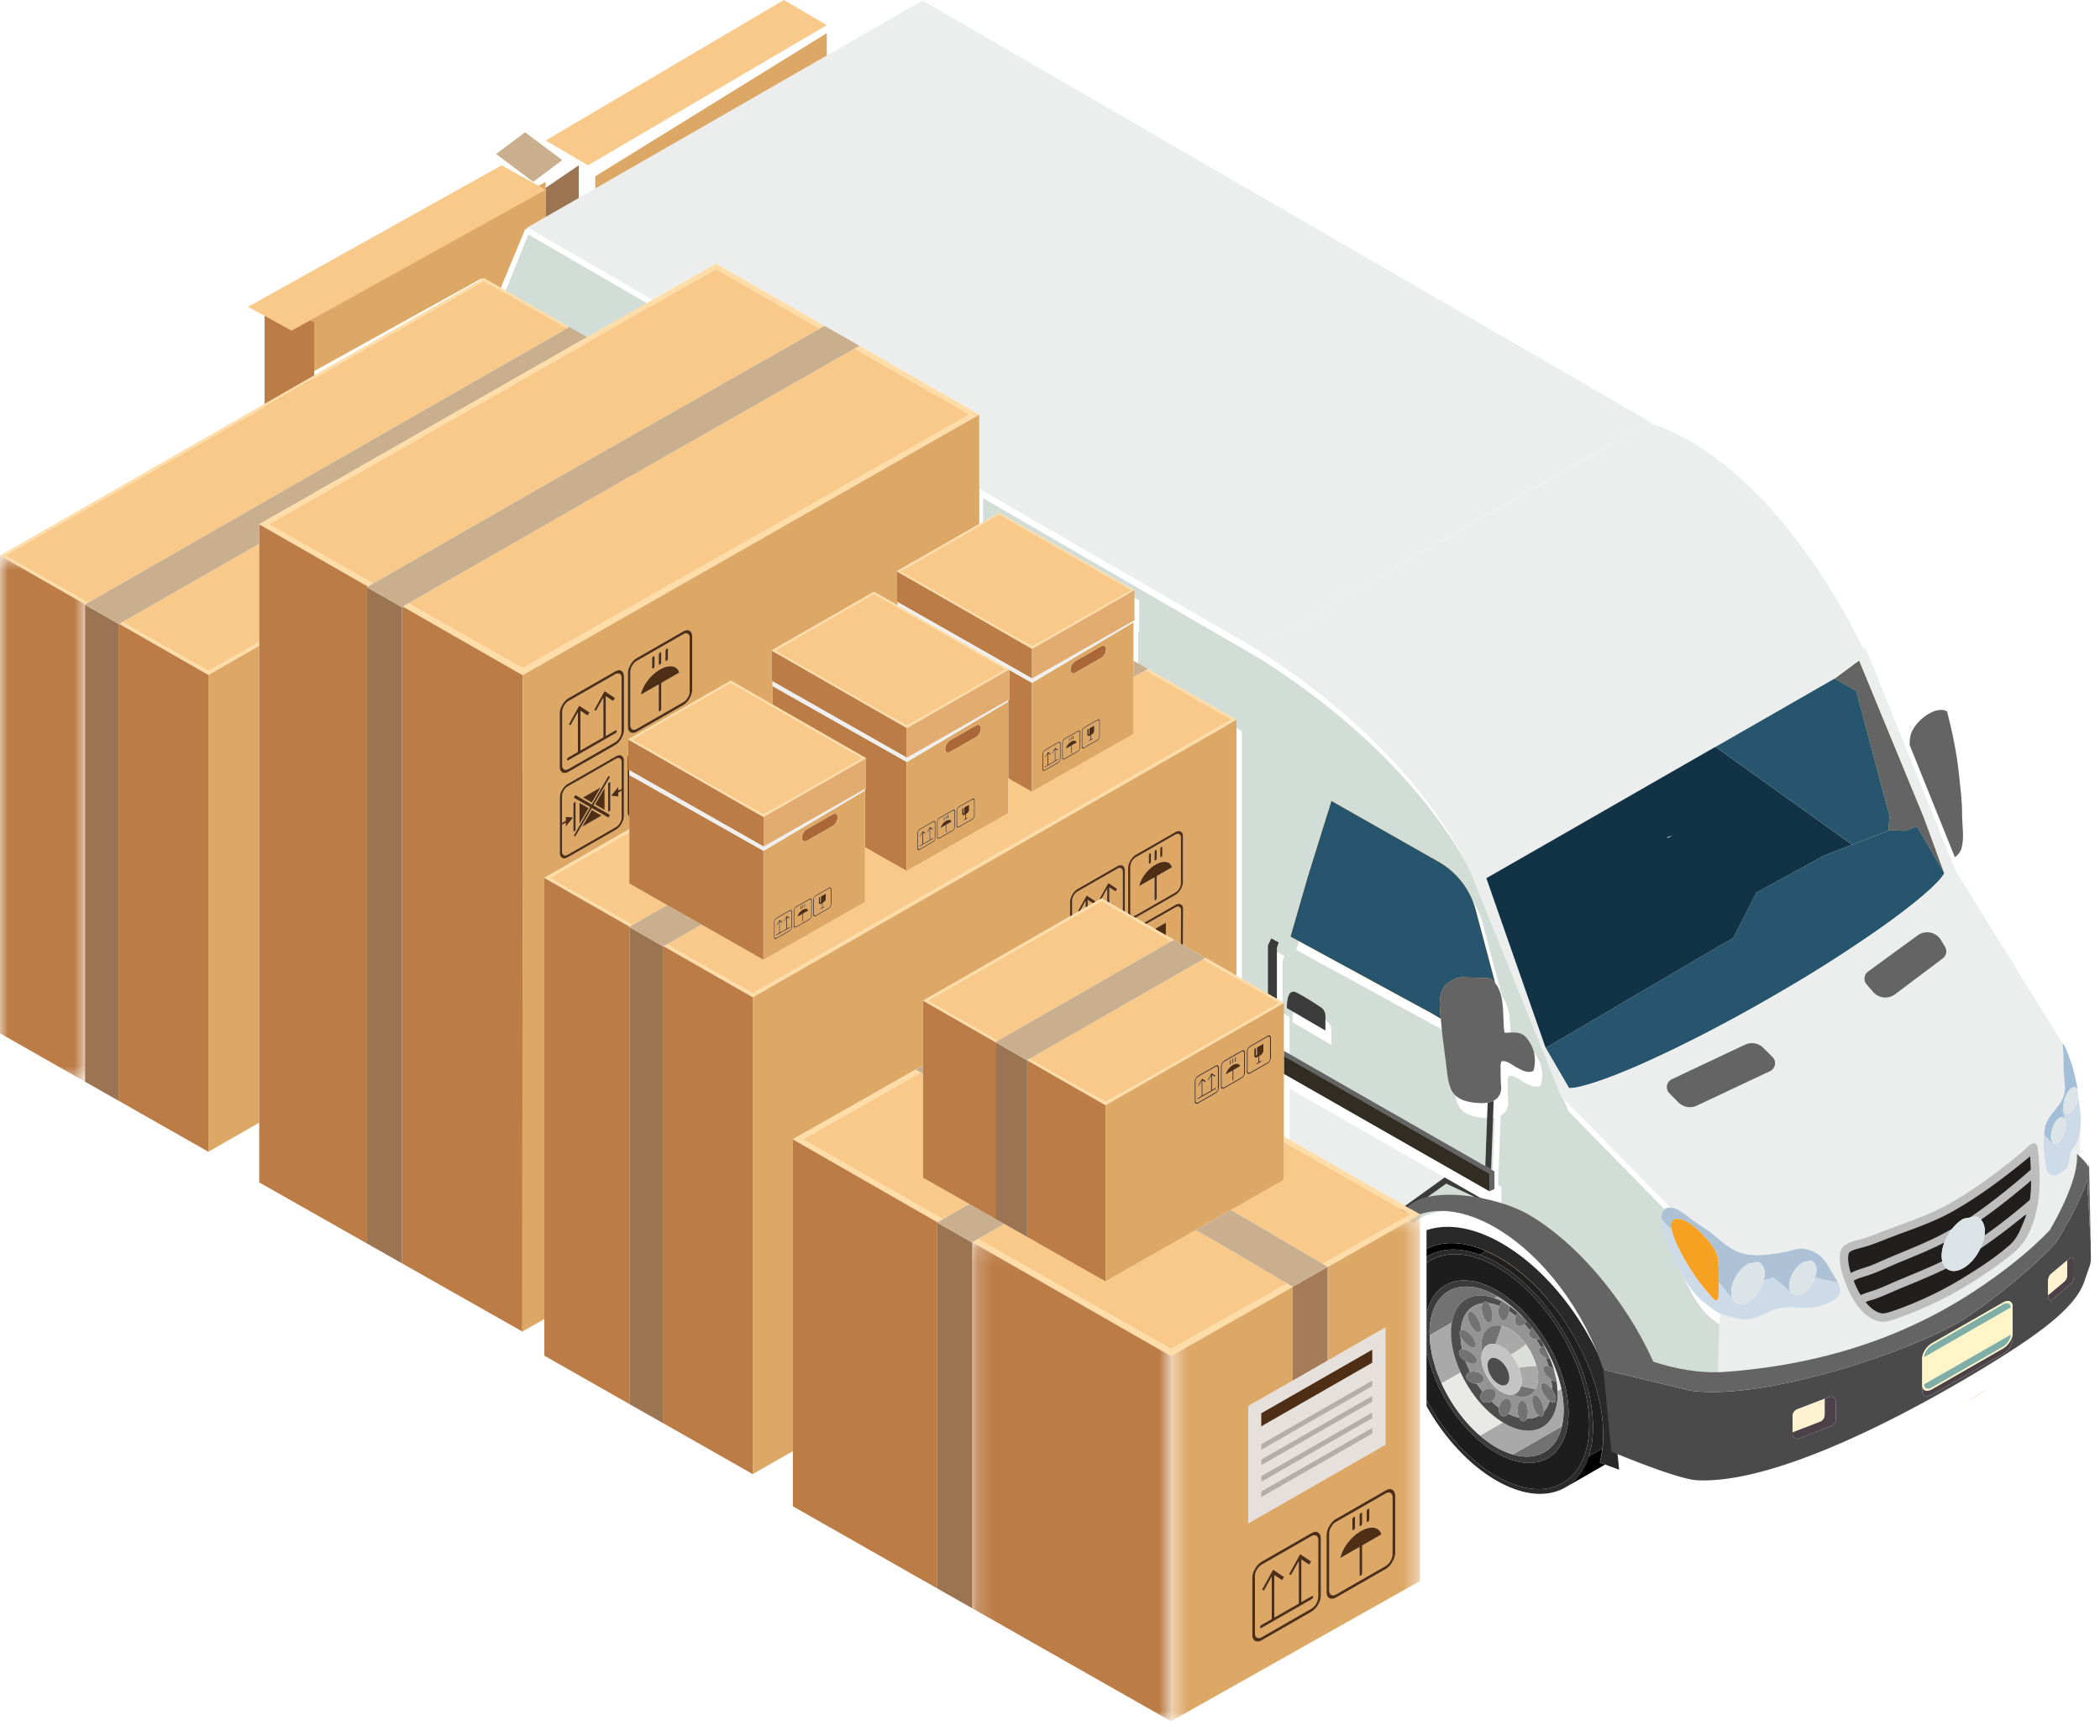 <svg xmlns="http://www.w3.org/2000/svg" xmlns:xlink="http://www.w3.org/1999/xlink" width="127" height="105"><defs><path d="M.352.393h.026C.368.393.362.387.347.387l.006.006Z" id="a"></path><path d="M.644.714C.634.72.619.724.608.735.624.73.638.72.654.714h-.01Z" id="c"></path><path d="M.4.659.43.69.543.629.657.56A2.08 2.08 0 0 1 .4.66" id="e"></path><path id="g" d="M0 .626h5.155v31.825H0z"></path><path id="i" d="M.177.129h12.022v28.97H.177z"></path><path id="k" d="M.478.393h15.059v30.646H.478z"></path></defs><g fill="none" fill-rule="evenodd"><path fill="#DDA866" d="M50 4.32V2l-.011.012L36 10.662V13zM18.003 23l11.11-6.157 1.142.632 1.5-3.599L33 13.185V11l-15 8.299.003.002z"></path><path fill="#BC7C46" d="m19 19.503-.003-.001-.002.001-.924-.466L16 18v7l3-1.531z"></path><path fill="#F9C98A" d="M47.407 0 33 8.498 35.558 10 50 1.521zM17.637 19.999 33 11.477 30.34 10 15 18.557l1.821.997.815.446z"></path><path fill="#9B7451" d="M35 12.644V10l-2 1.359V14z"></path><path fill="#CAAF8F" d="M34 9.683 31.753 8 30 9.317 32.248 11z"></path><path d="M118.616 51.336c.2-.671.037-1.427.043-2.113.005-.786-.102-1.566-.183-2.347-.133-1.298-.402-2.58-.723-3.844-.247-.158-.607-.091-.857.014-.51.216-.996.66-1.248 1.153-.135.264-.166.562-.16.862l2.737 6.794c.175-.143.327-.306.391-.519" fill="#646464"></path><path d="m89.484 75.892.385-.221a6.133 6.133 0 0 0-1.001-.345c-.81-.197-1.553-.178-2.193.044-.013.005-.027.007-.04.012a2.88 2.88 0 0 0-.364.17v.468c.84-.525 1.956-.596 3.213-.128" fill="#000"></path><path d="M126.485 68.537v.001Z" fill="#FFD030"></path><path d="M90.642 76.057a7.817 7.817 0 0 0-.773-.386l-.384.221c.333.124.673.278 1.023.48 3.219 1.845 5.829 6.294 5.829 9.935 0 .67-.09 1.264-.254 1.779l.824-.474c.03-.254.05-.518.05-.802 0-.067-.004-.129-.005-.195-.004-.179-.008-.358-.023-.54-.002-.026-.007-.053-.01-.08a9.407 9.407 0 0 0-.085-.679l-.015-.085a10.875 10.875 0 0 0-.136-.675l-.03-.12c-.052-.211-.11-.423-.174-.635l-.056-.173c-.06-.19-.125-.38-.194-.57l-.093-.24a15.355 15.355 0 0 0-.343-.804 14.692 14.692 0 0 0-.391-.784 16.778 16.778 0 0 0-.433-.757l-.104-.166c-.119-.187-.24-.373-.366-.555l-.042-.06c-1.062-1.515-2.385-2.812-3.815-3.635" fill="#1F1F1F"></path><path d="M94.648 89.975h-.001l.04-.024c.638-.377 1.123-1.008 1.396-1.865.164-.515.254-1.11.254-1.779 0-3.641-2.61-8.09-5.829-9.936a6.815 6.815 0 0 0-1.024-.479c-1.257-.469-2.372-.397-3.213.128v.375c1.027-.755 2.543-.74 4.237.232 3.095 1.774 5.604 6.05 5.604 9.55 0 3.501-2.51 4.9-5.604 3.125-1.694-.971-3.21-2.695-4.237-4.628v.375c1.06 1.886 2.564 3.55 4.237 4.508 1.62.929 3.084 1.02 4.14.42v-.002Z" fill="#2A2A2A"></path><path d="M90.508 78.043c2.403 1.378 4.351 4.698 4.351 7.417 0 2.718-1.948 3.803-4.351 2.426-2.067-1.186-3.794-3.808-4.237-6.248v3.036c1.027 1.934 2.543 3.657 4.237 4.629 3.095 1.774 5.604.375 5.604-3.125s-2.51-7.777-5.604-9.552c-1.694-.971-3.21-.986-4.237-.23v3.036c.443-1.933 2.17-2.575 4.237-1.39" fill="#1D1D1D"></path><path d="M88.821 86.164a8.024 8.024 0 0 1-.108-.12c-.038-.044-.078-.085-.116-.13-.084-.1-.165-.203-.245-.306-.028-.036-.057-.07-.084-.106-.024-.03-.045-.063-.068-.095l-.02-.027a8.113 8.113 0 0 1-.163-.23c-.019-.027-.04-.053-.057-.08-.088-.13-.17-.264-.253-.399l-.031-.05-.026-.046-.003-.006a9.797 9.797 0 0 1-.218-.388l-.012-.023a9.468 9.468 0 0 1-.234-.478c-.038-.083-.067-.169-.102-.252-.067-.161-.137-.32-.194-.483-.065-.181-.115-.363-.166-.545-.018-.065-.042-.13-.058-.195a7.171 7.171 0 0 1-.114-.57c-.009-.055-.023-.112-.031-.168a5.857 5.857 0 0 1-.046-.54c-.003-.052-.013-.107-.014-.16h.003c-.001-.043-.009-.087-.009-.128 0-2.534 1.816-3.546 4.056-2.262.018.01.035.023.052.032.004.002.006.005.01.006a6 6 0 0 1 .517.347c.064.047.127.1.19.15a7.037 7.037 0 0 1 .766.7c.077.079.153.158.227.242l.057.06c-.01-.01-.02-.018-.028-.028l-.005-.005.037.045.003-.003c.103.117.203.238.3.362l.03.034c.001.003.004.006.007.009.001 0 .002-.003.004-.003l.031.045c.059.077.115.156.171.235a10.728 10.728 0 0 1 .237.34c.068.103.132.208.196.314l.032.052.05.083.023.042c.081.14.16.284.234.429l.038.08c.034.066.065.133.097.2.007.017.016.034.024.05l.071.152c.019.042.034.083.051.125.052.122.103.243.15.365.02.055.036.11.055.166.009.024.018.048.025.072l.009.024c.026.078.055.156.08.234.019.065.035.13.053.196.027.1.057.2.081.3.02.081.032.162.049.243.017.084.036.167.05.25.017.101.026.201.038.301.007.063.018.126.023.188.014.162.02.322.02.479 0 .178-.01.347-.028.51l-.004.026a3.813 3.813 0 0 1-.077.446v.001c-.345 1.472-1.494 2.128-2.96 1.702h-.003a3.958 3.958 0 0 1-.494-.18 4.882 4.882 0 0 1-.49-.243 5.99 5.99 0 0 1-.41-.26c-.05-.033-.096-.072-.145-.107-.085-.062-.17-.123-.254-.19-.064-.052-.127-.109-.191-.164l-.003-.002c-.063-.055-.127-.107-.19-.164-.073-.068-.144-.141-.216-.212-.05-.05-.102-.098-.152-.15-.043-.045-.083-.093-.125-.139m1.687 1.722c2.403 1.378 4.351.291 4.351-2.426 0-2.719-1.948-6.04-4.351-7.417-2.067-1.185-3.794-.543-4.237 1.388v2.207c.443 2.44 2.17 5.062 4.237 6.248" fill="#3B3B3B"></path><path d="M87.08 83.427c.036.084.065.17.103.253-.038-.084-.067-.169-.102-.253M90.371 78.518l.19-.108c-.019-.01-.036-.023-.053-.033-2.24-1.285-4.056-.272-4.056 2.261 0 .042.008.086.009.128l1.34-.77c.23-1.36 1.259-1.949 2.57-1.478M87.183 83.68a9.748 9.748 0 0 0 .001.002v-.002M87.43 84.18c.068.132.142.26.217.389l-.018-.032a10.525 10.525 0 0 1-.2-.356M94.454 86.273l-2.96 1.702c1.467.426 2.615-.23 2.96-1.702M91.802 79.398l-.004.007a.704.704 0 0 0-.129.192.612.612 0 0 0-.057.18c-.036.266.117.46.342.433a.457.457 0 0 0 .238-.122.683.683 0 0 0 .14-.162l-.039-.045c-.098-.106-.202-.203-.305-.3-.063-.06-.121-.126-.186-.183M93.31 81.26a8.986 8.986 0 0 0-.196-.314c.06.093.118.188.175.283l.02.03M93.392 81.393l-.05-.082c.004.005.006.013.01.019l.04.063M93.879 82.347c-.022-.051-.048-.101-.072-.151l.005.01.067.14M93.108 80.937a9.703 9.703 0 0 0-.231-.333l.013.02c.074.104.148.206.218.313M94.16 83.075l-.024-.072a8.662 8.662 0 0 1 .025.072M94.248 83.333c-.024-.079-.053-.156-.08-.235l.001.004c.027.077.055.154.08.23M93.784 82.146c-.032-.068-.063-.135-.097-.201.032.062.06.125.09.188l.007.013" fill="#727272"></path><path d="m87.676 84.62.031.051a9.3 9.3 0 0 0 .253.399c.018.027.038.053.057.08a9.67 9.67 0 0 0-.367-.575l.026.046M88.335 83.018c-.366-.802-.584-1.645-.584-2.422 0-.215.02-.414.05-.601l-1.34.771-.003.002c.001.052.01.107.014.16.009.178.02.357.046.54.008.055.022.112.031.167.032.19.065.379.114.57.016.065.04.13.058.195.051.182.1.364.166.545.057.162.127.322.194.482.035.084.064.17.102.253l1.152-.662ZM89.314 86.665c.062.057.127.11.19.164a8.214 8.214 0 0 1-.684-.665c.043.046.084.094.126.138.05.053.102.1.152.151.072.071.143.144.216.212M88.268 85.502l.083.106c.081.104.162.207.246.306.038.045.078.087.116.13l.1.111a9.1 9.1 0 0 1-.613-.748l.068.095M87.184 83.682c.073.16.151.319.233.476l.013.022a9.926 9.926 0 0 0-.246-.498M94.419 84.007l-.233.134c.002.05.013.103.013.153 0 2.015-1.444 2.82-3.224 1.799-.029-.017-.055-.04-.084-.058l-1.384.796c.064.055.126.113.192.165.083.066.168.127.253.19.048.034.096.073.144.106a4.953 4.953 0 0 0 .901.504l.041.016a4.08 4.08 0 0 0 .455.163l2.96-1.702.001-.001c.033-.142.06-.29.078-.447l.003-.025c.018-.163.029-.332.029-.51 0-.158-.008-.318-.021-.479-.006-.062-.016-.125-.023-.188-.012-.1-.022-.2-.038-.3-.013-.083-.033-.167-.05-.25-.016-.082-.03-.163-.05-.244-.023-.1-.052-.2-.08-.3-.019-.065-.034-.13-.054-.197-.024-.077-.052-.153-.078-.23.101.302.185.604.249.905M90.975 78.798c.087.05.173.106.258.163a.305.305 0 0 0 .008.02c.19.128.377.267.557.424l.005-.007c.064.057.122.123.185.183.103.097.207.194.306.3l.005.006.027.026-.055-.06a8.97 8.97 0 0 0-.468-.482 7.526 7.526 0 0 0-.226-.21 7.545 7.545 0 0 0-.3-.248c-.063-.05-.126-.103-.19-.151a6.255 6.255 0 0 0-.517-.346l-.01-.006-.189.108c.196.07.397.162.604.28M93.777 82.133c-.03-.063-.059-.126-.09-.188l-.038-.08a9.415 9.415 0 0 0-.234-.43l-.023-.042-.04-.064c.154.263.297.531.425.804M92.334 79.922l-.002.004c.105.114.204.235.302.36a8.58 8.58 0 0 0-.3-.364M94.16 83.072l-.024-.07c-.02-.055-.036-.11-.057-.165a8.714 8.714 0 0 0-.149-.365c-.018-.042-.033-.084-.051-.125-.021-.047-.045-.094-.067-.14.131.285.249.574.348.865M92.988 80.772c.047.07.1.135.144.206-.002.001-.004 0-.006.002.044.07.094.136.136.208.009.014.02.027.028.041-.059-.095-.115-.19-.176-.283l-.006-.01c-.07-.106-.144-.209-.218-.312.034.048.065.1.098.148" fill="#A9A9A9"></path><path d="m89.506 86.83 1.385-.795c-1.058-.638-1.988-1.775-2.556-3.017l-1.152.662.001.003c.133.29.283.575.445.854l.017.032.004.006c.164.277.341.547.53.805l.02.027a9.23 9.23 0 0 0 .622.757c.218.239.447.462.684.667M93.262 81.188c.046.08.082.163.126.244l.008-.002c.034.064.059.131.091.196.08.157.155.314.223.475.013.033.032.064.045.097l-.01-.002c.08.2.157.4.218.603l.002.002c.024.078.034.155.053.233.045.177.092.353.119.527l.003.015h-.002c.03.191.042.38.048.565l.233-.134a8.058 8.058 0 0 0-.25-.905v-.004l-.008-.023-.001-.003c-.1-.29-.216-.58-.348-.866l-.005-.01-.023-.05-.007-.013a9.834 9.834 0 0 0-.425-.804l-.01-.019-.032-.051-.02-.03c-.009-.015-.02-.027-.028-.041" fill="#E9EAE7"></path><path d="m92.89 80.624-.013-.02a7.7 7.7 0 0 0-.171-.234c.1.129.19.266.282.402-.033-.05-.064-.1-.098-.148M92.517 80.474c.004-.005.003-.01.007-.016a.471.471 0 0 1 .147-.13l-.008-.009-.028-.034a7.086 7.086 0 0 0-.303-.36.683.683 0 0 1-.14.162c.114.122.22.254.325.387M91.27 79.316c.135.088.27.175.399.28a.706.706 0 0 1 .129-.191 5.504 5.504 0 0 0-.557-.424c.005.012.011.023.014.037.022.097.023.198.015.298" fill="#4D4D4D"></path><path d="M94.2 84.294c0-.05-.012-.103-.014-.153a4.775 4.775 0 0 0-.048-.564c-.004 0-.007.002-.011 0a.84.84 0 0 1-.316-.138c.019.156.04.313.04.464 0 .044-.01.08-.012.123.11.152.198.326.231.482.062.289-.08.4-.318.248-.01-.007-.021-.02-.032-.026-.084.264-.198.494-.359.665 0 .024.003.051 0 .073-.03.2-.149.252-.288.157-.217.13-.476.188-.759.186-.01.019-.015.043-.027.06-.12.168-.29.108-.404-.116a2.825 2.825 0 0 1-.67-.25.461.461 0 0 1-.175.14c-.205.081-.38-.085-.39-.37 0-.04.009-.08.013-.12a5.009 5.009 0 0 1-.466-.4.545.545 0 0 1-.363.077c-.24-.04-.36-.26-.268-.491a.52.52 0 0 1 .104-.161 6.624 6.624 0 0 1-.35-.486.769.769 0 0 1-.436-.12c-.233-.153-.278-.39-.1-.527a.44.44 0 0 1 .13-.06 6.278 6.278 0 0 1-.277-.65 1.092 1.092 0 0 1-.28-.245c-.182-.236-.146-.441.075-.466a4.31 4.31 0 0 1-.103-.797c-.003-.007-.01-.015-.012-.022-.07-.173-.05-.29.028-.34.081-.98.593-1.564 1.337-1.637.073-.134.192-.138.312-.013.215.019.446.087.685.184a.583.583 0 0 1 .15-.255c.009-.006.017-.005.026-.01.04.02.081.039.122.062a3.828 3.828 0 0 0-.603-.28c-1.312-.471-2.34.118-2.57 1.477a3.59 3.59 0 0 0-.052.601c0 .778.219 1.62.585 2.421.568 1.243 1.498 2.38 2.556 3.018.029.017.055.04.084.057 1.78 1.022 3.224.217 3.224-1.798M93.652 82.64c.1.03.208.081.31.159a6.93 6.93 0 0 0-.217-.603.954.954 0 0 1-.278-.076c.069.173.134.346.185.52M93.219 81.463c.049-.02.107-.03.169-.031-.044-.08-.08-.165-.126-.244-.042-.072-.092-.138-.136-.209a.639.639 0 0 1-.231.028c.102.159.195.32.284.488.014-.01.021-.024.04-.032" fill="#4D4D4D"></path><path d="M91.304 80.393c.354.202.683.514.957.88.009.01.015.025.024.037h.001l.007.012a4.019 4.019 0 0 1 .385.665c.206.437.338.898.338 1.323 0 .144-.017.273-.042.392-.002.005-.004.008-.004.012a1.263 1.263 0 0 1-.114.31c-.245.463-.756.6-1.364.327-.195.038-.43-.01-.683-.154-.672-.385-1.217-1.314-1.217-2.073 0-.122.019-.227.045-.324a2.592 2.592 0 0 1-.045-.453c0-.88.522-1.311 1.233-1.138v-.004a1.99 1.99 0 0 1 .471.184l.008.004m-2.11.077c-.222-.195-.416-.583-.433-.865-.017-.283.148-.353.37-.158.222.196.416.583.433.866.017.282-.149.353-.37.157m1.876-.661c-.17.143-.36.021-.428-.272a1.003 1.003 0 0 1 .035-.536 2.424 2.424 0 0 0-.685-.184c.032.034.065.069.096.12.158.269.219.675.136.908-.084.234-.28.206-.438-.062-.158-.268-.22-.675-.136-.908.008-.02.02-.028.03-.045-.744.073-1.256.657-1.337 1.636.049-.031.115-.043.21-.009.246.089.539.39.653.672.115.281.009.439-.238.35-.239-.087-.52-.375-.641-.65.006.26.044.527.103.797.004 0 .006-.003.01-.003.232-.02.57.16.754.4.185.241.146.451-.086.47-.139.011-.313-.054-.473-.156.08.22.17.435.276.65a.741.741 0 0 1 .614.09c.233.154.278.39.1.527a.522.522 0 0 1-.307.09c.111.168.226.33.35.485a.57.57 0 0 1 .497-.184c.24.04.36.26.269.49a.568.568 0 0 1-.239.27c.15.145.305.28.466.4.031-.244.166-.472.342-.542.205-.08.38.086.39.37a.795.795 0 0 1-.18.522c.233.12.456.201.67.25-.012-.024-.027-.04-.037-.068-.11-.289-.09-.674.044-.861.135-.187.333-.105.442.183.1.264.087.602-.018.802a1.44 1.44 0 0 0 .759-.186.61.61 0 0 1-.129-.122c-.19-.241-.312-.648-.272-.909.04-.26.226-.276.416-.036.175.222.285.577.273.837.16-.171.275-.401.36-.666a1.438 1.438 0 0 1-.511-.77c-.062-.289.08-.4.318-.248.11.07.218.185.31.315.003-.043.013-.078.013-.123 0-.151-.021-.308-.04-.464a1.26 1.26 0 0 1-.4-.407c-.154-.266-.08-.453.164-.417.024.003.051.018.077.026a5.95 5.95 0 0 0-.185-.521.856.856 0 0 1-.23-.144c-.197-.18-.212-.38-.059-.481a6.482 6.482 0 0 0-.284-.488.553.553 0 0 1-.172-.03c-.236-.09-.322-.312-.205-.503a6.231 6.231 0 0 0-.325-.386.456.456 0 0 1-.238.121c-.225.028-.378-.166-.342-.432a.622.622 0 0 1 .057-.18 4.376 4.376 0 0 0-.4-.281c-.016.203-.085.397-.2.493" fill="#949494"></path><path d="M92.517 80.474c-.118.191-.03.413.205.503.056.02.114.027.173.03a.669.669 0 0 0 .23-.028h.008c-.045-.072-.098-.137-.144-.207-.092-.136-.183-.273-.283-.402-.011-.014-.02-.03-.031-.045-.002 0-.003.002-.004.003a.471.471 0 0 0-.147.13c-.004.005-.003.011-.007.016M89.194 82.023c-.185-.24-.522-.42-.754-.4-.004 0-.006.002-.01.003-.221.026-.257.23-.076.466.074.096.175.178.28.245.16.102.335.167.474.156.232-.02.27-.23.086-.47M93.528 83.711c-.238-.152-.38-.041-.318.248.059.275.283.608.51.77.01.008.021.02.032.027.238.152.38.04.318-.248a1.365 1.365 0 0 0-.231-.483 1.217 1.217 0 0 0-.31-.314M89.786 79.783c.158.268.354.296.437.063.084-.234.023-.64-.135-.908a.614.614 0 0 0-.096-.12c-.12-.125-.24-.122-.313.012-.009.017-.021.024-.029.045-.083.234-.022.64.136.908M93.178 81.495c-.153.1-.138.302.059.481a.86.86 0 0 0 .23.144c.092.04.187.066.278.075l.01.003c-.014-.033-.032-.065-.046-.097a7.088 7.088 0 0 0-.222-.475c-.032-.065-.057-.132-.09-.196l-.01.002a.464.464 0 0 0-.169.031c-.017.008-.024.022-.04.032M92.672 84.594c-.04.261.082.668.272.909a.594.594 0 0 0 .129.122c.14.095.257.044.288-.157.003-.022 0-.05 0-.073a1.396 1.396 0 0 0-.273-.836c-.19-.242-.376-.226-.416.035M93.574 82.615c-.243-.036-.317.15-.164.417.091.159.242.303.401.407.107.07.218.124.315.139l.013-.002h.002l-.004-.015c-.027-.175-.074-.35-.119-.526-.02-.079-.03-.156-.052-.235l-.004-.002a.972.972 0 0 0-.31-.158c-.026-.007-.053-.022-.078-.025M89.525 83.077a.746.746 0 0 0-.613-.09.44.44 0 0 0-.13.06c-.178.138-.133.374.1.527.13.086.288.123.437.12a.523.523 0 0 0 .306-.09c.178-.137.133-.373-.1-.527M91.003 84.614c-.176.069-.31.298-.341.541-.006.04-.014.08-.013.12.01.285.184.451.389.37a.458.458 0 0 0 .175-.14.796.796 0 0 0 .18-.522c-.01-.285-.185-.45-.39-.37M92.332 85.01c-.11-.29-.307-.372-.442-.184-.134.187-.154.572-.044.86.01.029.025.046.037.07.113.223.283.283.404.114.012-.016.017-.04.027-.059.105-.2.118-.538.018-.802M90.434 84.486c.091-.231-.028-.452-.268-.491a.571.571 0 0 0-.602.346c-.092.231.028.451.268.491a.545.545 0 0 0 .363-.077.565.565 0 0 0 .239-.269M88.76 79.605c.018.282.212.67.433.866.223.195.388.124.37-.158-.017-.283-.21-.67-.433-.866-.221-.195-.386-.125-.37.158M88.969 81.479c.246.088.352-.068.238-.35-.116-.283-.408-.583-.655-.671-.094-.034-.16-.023-.209.008-.078.05-.1.168-.028.341l.012.022c.12.276.402.563.642.65M90.828 78.747a.58.58 0 0 0-.151.254 1.006 1.006 0 0 0-.035.536c.068.294.259.415.428.271.113-.096.184-.288.2-.492.008-.1.007-.201-.014-.298-.004-.014-.01-.025-.015-.037l-.008-.02a4.724 4.724 0 0 0-.258-.163c-.041-.024-.081-.042-.122-.063-.008.006-.017.005-.025.012M90.44 81.305l.385-1.097c-.71-.172-1.233.26-1.233 1.139 0 .147.018.3.045.453.106-.394.41-.578.802-.495M92.26 81.272a3.264 3.264 0 0 0-.956-.88l-.008-.003.008.004c.354.203.683.514.957.879M91.492 84.351c.608.273 1.119.136 1.364-.327l-.875-.181c-.076.281-.25.461-.49.508" fill="#727272"></path><path d="M91.856 82.732c.105.264.17.534.17.786 0 .122-.02.227-.045.325l.875.181c.049-.091.087-.194.114-.31l.003-.012c.027-.12.042-.248.042-.392 0-.425-.13-.886-.336-1.324.096.209.176.423.232.637-.359.005-.71.043-1.055.109M90.826 80.205l-.001.004-.386 1.096c.118.025.24.066.37.14.206.118.396.29.566.49.321-.183.627-.39.91-.624-.009-.013-.015-.027-.024-.039a3.264 3.264 0 0 0-.957-.88 1.683 1.683 0 0 0-.27-.123 1.852 1.852 0 0 0-.208-.064" fill="#A9A9A9"></path><path d="M91.856 82.732a6.007 6.007 0 0 1 1.055-.109 3.842 3.842 0 0 0-.232-.637c-.012-.023-.022-.047-.033-.07a4.136 4.136 0 0 0-.353-.594l-.007-.012c-.284.235-.59.443-.911.625.2.235.367.51.481.797" fill="#DCDED9"></path><path d="M90.619 83.71c-.364-.21-.659-.712-.659-1.123 0-.412.295-.577.659-.368.364.208.66.712.66 1.123 0 .412-.296.576-.66.368m1.362.133c.026-.097.044-.203.044-.325 0-.252-.064-.522-.169-.786a2.906 2.906 0 0 0-.48-.797 2.204 2.204 0 0 0-.567-.49 1.246 1.246 0 0 0-.37-.14c-.392-.083-.696.101-.802.495a1.21 1.21 0 0 0-.045.323c0 .76.545 1.688 1.217 2.074.253.145.488.192.683.154.24-.047.413-.227.489-.508" fill="#C4C4C4"></path><path d="M90.619 82.219c-.364-.209-.659-.045-.659.367s.295.915.659 1.124c.364.208.66.044.66-.368 0-.411-.296-.914-.66-1.123" fill="#4D4D4D"></path><path d="M96.756 88.469c.055-.255.11-.51.146-.784.004-.023.002-.05.005-.073l-.824.474c-.274.857-.759 1.488-1.395 1.865l-.04.023v.003l.001.001 2.425-1.394-.071-.026-.247-.09" fill="#000"></path><path d="m77.605 46.905.234.135-.234-.135Zm1.139 13.97c.658.333 1.381.83 1.381.83.464.27.39.534.388.98v.514l-2.343-1.37s-.044-1.266.574-.953Zm-1.727-2.87.202-.43.456.249-.112.308v3.135l.429.246-.005.003-.424.244.424-.244v2.921l12.26 7.039.143-3.879a2.04 2.04 0 0 1-.413.031c-.687-.025-1.526-.154-1.825-.866-.18-.427-.218-.896-.271-1.352-.106-.887-.247-1.77-.319-2.66a9.543 9.543 0 0 0-.027-.278l-.52-.31-8.616-4.698 1.043-3.64 1.442-4.633L87.4 52.9a4.807 4.807 0 0 1 2.259 2.936l1.185 4.46c.622.752.435 2.096.562 2.972.003.02.007.041.023.055.016.014.04.014.061.012.02 0 .04 0 .058-.002.456-.022.888-.073 1.21.318.448.544.6 1.194.45 1.89a.232.232 0 0 1-.05.118.212.212 0 0 1-.113.052c-.302.063-.597-.104-.855-.239-.267-.138-.523-.375-.829-.41-.038-.004-.078-.005-.11.017a.14.14 0 0 0-.046.072.836.836 0 0 0-.03.295c.009.37.002.744.03 1.113.021.27-.009.504-.198.726a.843.843 0 0 1-.253.195l-.156 4.198.205.118v1.076l-.253.114-.002.053-3.089-1.444-2.714 1.95.762.437c1.319-1.372 5.416-.672 7.32.421 2.983 1.707 5.992 5.305 7.642 9.006 1.474.492 2.853.674 3.935.647l.09-3.097.034-.316.056-.161c-.025-.01-.052-.016-.076-.027-.338-.148-.566-.378-.855-.59-.819-.6-1.293-1.504-1.726-2.396-.323-.666-.62-1.309-.82-2.034a3.342 3.342 0 0 1-.13-.733l-.004-.005v-.008l.002-.022c-.002-.096.006-.19.027-.276a.569.569 0 0 1 .093-.2c.009-.012.016-.023.025-.033a.428.428 0 0 1 .198-.133.585.585 0 0 1 .192-.02l-6.653-6.79v-.002h-.001l-3.946-9.797-.008-.02-1.502-3.727-.056.028-8.46-4.894 8.46 4.894.015-.127c-.876-1.956-4.146-7.992-13.099-13.688l-.042-.026-16.768-9.725v2.154l1.214-.698 8.234 4.733-.005.002v1.835l-.06.035V40.62l.868.499 5.398 3.108-15.65 9.008v.001l15.653-9.006v15.62l1.916 1.102v-2.947ZM77.017 62.074l-1.572.904zM41.973 35.604v.003l13.546-7.756-.008-.004zM39.562 18.597l-7.615-4.417-1.502 3.743 4.06 2.335 1.076.618z" fill="#D3DDD8"></path><path fill="#ECEEED" d="M77.987 65.844v3.813l6.417 3.69 2.964-2.129z"></path><path d="M86.635 75.382c.013-.005.027-.007.04-.012-.013.005-.027.007-.04.012M96.907 87.612c-.002.023-.001.05-.004.073-.037.273-.092.528-.146.784l.246.088-.245-.091a6.812 6.812 0 0 0 .202-1.657c0-.064-.006-.13-.008-.194 0 .066.006.128.006.195 0 .284-.02.549-.05.802M90.642 76.057c1.43.823 2.753 2.12 3.815 3.635-1.06-1.517-2.376-2.818-3.808-3.64a6.888 6.888 0 0 0-1.781-.727c.324.08.658.195 1.001.346.254.111.51.235.773.386" fill="#F6A120"></path><path d="M118.844 84.818c.354-.193.687-.38.973-.552.164-.099.31-.198.465-.297l-.103.062c-.376.227-.83.496-1.335.787" fill="#FF935E"></path><path fill="#3B3B3B" d="m90.547 73.038.002-.053-.054.024-3.127-1.791-2.964 2.129.341.196 2.714-1.949z"></path><path d="M90.804 75.194c-1.724-.987-3.303-1.207-4.544-.779l.018.01-.007.007v1.12c.118-.062.236-.124.363-.17h.001c.013-.005.027-.007.04-.012.64-.222 1.382-.24 2.193-.045.564.137 1.16.374 1.781.727 1.432.822 2.749 2.123 3.808 3.64l.042.06c.126.182.247.368.365.555l.104.166a13.596 13.596 0 0 1 .434.757 13.632 13.632 0 0 1 .391.784 15.3 15.3 0 0 1 .343.803c.031.08.063.16.092.242.07.189.135.379.196.569.018.058.038.116.055.173.065.212.122.424.174.636l.03.12c.053.225.098.45.136.674l.016.085c.036.228.064.454.085.679l.008.08c.016.182.02.361.024.54.002.065.008.13.008.194a6.774 6.774 0 0 1-.202 1.656 23.833 23.833 0 0 0 .316.12c.202.075.492.182.843.31l-.487-4.984c-1.115-3.529-3.659-7.013-6.626-8.717" fill="#292929"></path><path d="m90.928 57.438.256-.147a2.398 2.398 0 0 1-.283.105l.008.02.02.022Z" fill="#829AA9"></path><path d="M95.347 66.716h.034c-.014 0-.02-.007-.04-.007l.006.007Z" fill="#FFD030"></path><g transform="translate(95 66)"><mask id="b" fill="#fff"><use xlink:href="#a"></use></mask><path d="M.352.393h.026C.368.393.362.387.347.387l.006.006Z" mask="url(#b)"></path></g><path d="M98.454 65.52c.03-.01.062-.03.093-.04h-.022c-.02.01-.05.02-.072.04" fill="#FFD030"></path><g transform="translate(98 65)"><mask id="d" fill="#fff"><use xlink:href="#c"></use></mask><path d="M.644.714C.634.72.619.724.608.735.624.73.638.72.654.714h-.01Z" mask="url(#d)"></path></g><path d="m100.531 51.505.226-.134a4.148 4.148 0 0 1-.514.197l.062.06.226-.123Z" fill="#829AA9"></path><g transform="translate(100 51)"><mask id="f" fill="#fff"><use xlink:href="#e"></use></mask><path d="M.4.659.43.69.543.629.657.56A2.08 2.08 0 0 1 .4.66" mask="url(#f)"></path></g><g><path fill="#FFD030" d="m114.272 49.351-.041.545-.02.346.081-.033.268.013.629.033.749-.265 1.647 2.831-1.247-3.399-3.904-9.476-1.482 1.097 1.305.744z"></path><path fill="#646464" d="m114.272 49.351-.041.545-.02.346.081-.033.268.013.629.033.749-.265 1.647 2.831-1.247-3.399-3.904-9.476-1.482 1.097 1.305.744z"></path><path d="m115.189 50.255-.63-.033-.267-.013-.08.033-2.196.85-.18.067-.784.299-.736.286-1.587.87-2.51 1.376-.575 1.136-.823 1.615-.027.014-.643.358-4.55 2.672-6.125 3.602 1.412 2.425c.02 0 .027.007.04.007h.006c.061 0 .135-.007.215-.02.06-.006.127-.013.194-.026.295-.06.663-.16 1.098-.3.133-.046.28-.093.428-.146.295-.1.616-.225.964-.359.013-.013.034-.02.047-.026h.013c.14-.053.28-.113.422-.173.007 0 .02-.006.027-.006.24-.1.488-.207.75-.32a55.227 55.227 0 0 0 1.124-.511c.602-.28 1.245-.585 1.927-.93.141-.067.282-.14.422-.214h.007a98.33 98.33 0 0 0 5.314-2.917 82.517 82.517 0 0 0 4.94-3.116c2.45-1.662 4.016-2.971 4.571-3.662.087-.106.147-.2.188-.273l-1.647-2.83-.75.265Z" fill="#27556D"></path><path fill="#3B3B3B" d="m77.222 60.908-.541.311zM77.334 57.007l-.453-.247-.2.428v2.92l.541.311v-3.106zM90.33 66.576c-.111.06-.234.095-.361.117l-.143 3.842.349.2.155-4.159Z"></path><path d="M87.49 59.526c.295-.243.641-.435 1.021-.414.332.019.665.023.997.027.281.003.572-.027.795.177.046.042.077.094.115.14l-1.177-4.42a4.76 4.76 0 0 0-2.245-2.908l-6.473-3.675-1.432 4.592-1.038 3.606 8.562 4.656.518.307c-.073-.695-.183-1.642.357-2.088" fill="#F6A120"></path><path d="M87.49 59.526c.295-.243.641-.435 1.021-.414.332.019.665.023.997.027.281.003.572-.027.795.177.046.042.077.094.115.14l-1.177-4.42a4.76 4.76 0 0 0-2.245-2.908l-6.473-3.675-1.432 4.592-1.038 3.606 8.562 4.656.518.307c-.073-.695-.183-1.642.357-2.088" fill="#27556D"></path><path fill="#EAF9FF" d="m77.264 46.187.233.135zM80.522 48.067l8.407 4.85.056-.028.002-.001-.043-.097-.015.126-8.407-4.85ZM112.83 39.235l-.032-.017-.166-.092.085.175c.067-.041.114-.068.114-.066"></path><path d="M99.728 25.55 75.892 39.198c.153-.088 22.636-12.993 23.836-13.648Zm3.868 19.705.147-.08.147-.085c.007 0 .014-.007.02-.007l7.042-4.04 1.483-1.097 3.903 9.476 1.247 3.398c-.04.074-.1.166-.188.273-.555.691-2.121 2-4.57 3.662a82.343 82.343 0 0 1-4.94 3.116 98.643 98.643 0 0 1-5.314 2.917h-.008c-.14.074-.281.147-.422.213-.682.346-1.325.651-1.927.93-.341.16-.676.313-.99.453a55.546 55.546 0 0 1-.884.379c-.007 0-.02.006-.027.006-.14.06-.281.12-.422.173-.02.006-.04.02-.06.026-.348.134-.67.26-.964.36-.147.052-.294.099-.428.145-.435.14-.804.24-1.098.3-.067.013-.133.02-.194.026-.08.013-.154.02-.214.02h-.041l-.006-.007-1.412-2.425-3.588-10.27 3.353-1.92.254-.146c.008 0 .014 0 .014-.007l10.087-5.789Zm14.035 12.016a.53.53 0 0 1-.137.695l-2.883 2.173a.98.98 0 0 1-1.331-.14l-.396-.46a.528.528 0 0 1 .09-.773l2.995-2.189a.98.98 0 0 1 1.417.286l.245.408Zm3.675 13.2c.364-.284.723-.575 1.076-.874.087-.074.214-.218.349-.322.141-.11.292-.175.413-.065.068.061.083.16.093.251.13 1.181.204 2.544-.065 3.707-.23 1.003-.568 1.902-1.35 2.569-.86.736-1.935 1.45-2.904 2.04-2.072 1.264-4.37 2.078-4.844 2.157-.768.126-1.7-.514-2.358-2.057-.26-.609-.57-1.474-.413-2.16.123-.54.804-.643 1.26-.768a9.953 9.953 0 0 0 1.049-.371c1.422-.566 2.966-1.027 4.292-1.783 1.195-.681 2.32-1.478 3.402-2.324Zm-14.261-5.682-4.425 2.087a.98.98 0 0 1-1.112-.193l-.552-.553a.53.53 0 0 1 .15-.854l4.426-2.088a.98.98 0 0 1 1.111.193l.552.554c.26.26.183.696-.15.854ZM33.134 13.046l-1.24.712 7.566 4.376 3.842-2.192 6.568 3.768 2.108 1.204 7.24 4.156-.013.006-3.895 2.225.007.005 3.905-2.23v4.488l16.663 9.637h.001l.041.026c8.897 5.644 12.146 11.626 13.017 13.564l.043.097-.002.001 1.492 3.694a2.43 2.43 0 0 0 .281-.104l-.254.146-.019-.022 3.92 9.708h.002v.001l6.61 6.73c.164.006.334.065.5.155.078.042.154.09.228.138.173.117.33.246.452.342.448.353.95.617 1.396.981.736.604 1.236 1.111 2.195 1.233.665.084 1.343-.029 1.998-.135.29-.047.566-.128.833-.197.069-.017.14-.028.212-.032.145-.009.296.008.446.043.3.071.594.22.816.404.055.046.105.093.15.143.157.173.276.375.393.576l.432.736c.11.188.223.385.236.602.028.464-.678.8-1.058.909-.439.125-.794.2-1.257.175-.437-.024-.88-.084-1.314.01-.91.198-1.596.86-2.58.634a6.654 6.654 0 0 1-1.021-.3l-.056.16-.035.314-.09 3.068c.12-.003.238-.007.35-.014 8.457-.609 13.738-3.69 17.124-6.287 1.09-.836 1.931-1.597 2.592-2.293l.053-.086c.288-.492 1.734-3.047 1.59-4.53 0 0 .066.057.155.14.036-.714.08-1.69.08-2.204.004.496-.067 1.037-.258 1.43-.112.221-.295.363-.366.606-.061.232-.04.475-.132.707-.102.273-.316.354-.55.526-.367.262-.702.05-.784-.344a7.466 7.466 0 0 1-.132-2.021c.01-.122.02-.233.04-.344.102-.828.927-1.243 1.161-2.042.149-.506-.008-.963-.014-1.47v-.023l-.007-.053c0-.015.006-.031.005-.047-.004-.258-.01-.517-.01-.775-.001-.246-.038-.48-.044-.726l-.01-.049-6.482-10.461-.625-1.548-2.72-6.733-2.083-5.159-.028.017.033.017c-.001-.003-.047.025-.114.065l-.085-.174c-.875-1.789-4.434-8.676-9.904-12.124l-.02-.02a13.809 13.809 0 0 0-2.942-1.405l.091-.05-.07-.01h-.003l-.373-.204.015-.009L55.792.031 49.71 3.525 35.147 11.89l-2.013 1.156Z" fill="#ECEEED"></path><path d="M80.155 62.334v-.508c0-.443.074-.704-.386-.972 0 0-.72-.493-1.373-.823-.614-.31-.57.945-.57.945l2.329 1.358Z" fill="#3B3B3B"></path><path d="M125.424 77.208c0 .18-.068.347-.175.437l-1.175.987c-.095.08-.214-.021-.214-.18v-.953c0-.183.068-.35.176-.44l.984-.825.191-.16c.095-.079.213.022.213.178v.956Zm-3.708 2.15v1.623c0 .318-.26.726-.58.91l-4.307 2.468c-.32.184-.58.075-.58-.244v-1.951c0-.318.26-.726.58-.91l4.307-2.468c.32-.184.58-.074.58.243v.329Zm-10.694 6.465c0 .202-.113.37-.292.44l-1.964.757c-.159.06-.357-.088-.357-.267v-1.071a.46.46 0 0 1 .292-.442l1.645-.633.32-.121c.158-.062.356.087.356.263v1.074Zm15.415-10.705-.213-3.787c-.388 1.437-1.923 3.898-1.923 3.898l-.03.017c-.075.048-1.784 1.998-5.257 4.381-2.766 1.899-12.161 5.133-16.791 4.487l-5.26-1.266.001.012.485 4.938s3.958 1.673 5.174 1.735c4.51.232 11.755-3.547 15.621-5.775.501-.289.953-.555 1.327-.78l.102-.061c3.717-2.237 5.854-3.845 6.384-5.42.498-1.482.38-.816.38-2.379Z" fill="#4A4A4A"></path><path d="m121.136 81.562-4.307 2.47c-.32.183-.581.073-.581-.245v.328c0 .318.26.428.58.244l4.308-2.469c.32-.183.58-.59.58-.91v-.328c0 .319-.26.727-.58.91" fill="#4B4146"></path><path d="m121.136 81.454-4.307 2.469c-.257.147-.464.061-.47-.19l5.246-3.006c-.005.257-.213.58-.47.727m-4.306-.09 4.307-2.47c.256-.147.464-.061.47.19l-5.247 3.006c.006-.257.213-.58.47-.727m4.307-2.577-4.307 2.468c-.32.184-.581.592-.581.91v1.623c0 .318.26.428.58.244l4.308-2.469c.32-.183.58-.591.58-.91V79.03c0-.318-.26-.427-.58-.243" fill="#FFF5C7"></path><path d="m121.136 78.894-4.307 2.47c-.257.146-.464.47-.47.726l5.246-3.007c-.005-.25-.213-.336-.47-.189M116.829 83.922l4.307-2.468c.256-.147.463-.47.47-.727l-5.247 3.007c.006.25.213.336.47.188" fill="#7EAEA6"></path><path d="m110.666 84.485-.32.122v.945c0 .203-.113.37-.292.44l-1.645.633v.128c0 .179.198.328.356.267l1.965-.758a.458.458 0 0 0 .292-.44V84.75c0-.176-.198-.324-.356-.264" fill="#4B4146"></path><path d="M110.346 85.552v-.945l-1.645.632a.46.46 0 0 0-.292.443v.943l1.645-.633a.457.457 0 0 0 .292-.44" fill="#FFF2D1"></path><path d="m125.211 76.075-.191.159v.84c0 .181-.068.348-.175.439l-.984.824v.114c0 .16.118.26.213.181l1.175-.987c.108-.09.175-.257.175-.437v-.955c0-.157-.119-.258-.213-.178" fill="#4B4146"></path><path d="M125.02 77.075v-.84l-.985.824c-.107.09-.174.257-.174.44v.839l.984-.825c.107-.09.175-.258.175-.438" fill="#FFF2D1"></path><path d="m124.012 74.322-.047.079-.006.007c-.661.695-1.501 1.457-2.592 2.293-3.386 2.595-8.667 5.677-17.124 6.285-.111.009-.23.012-.35.015-1.074.027-2.445-.153-3.908-.64-1.642-3.667-4.631-7.234-7.595-8.925-1.893-1.083-5.964-1.777-7.275-.417l.75.43c1.233-.424 2.803-.206 4.516.772 2.948 1.688 5.476 5.141 6.583 8.638l-.001-.011 5.26 1.267c4.63.645 14.025-2.59 16.79-4.488 3.473-2.383 5.183-4.333 5.258-4.381l.03-.018s1.535-2.46 1.923-3.896l.213 3.786-.096-4.703-.053.196c-.006-.023-.005-.052-.013-.073-.064-.169-.34-.443-.518-.608l-.155-.14c.143 1.483-1.302 4.038-1.59 4.532" fill="#646464"></path><path d="m111.068 77.429-.432-.737.432.737M109.853 77.286l-.124.072c-.14.354-.389.69-.687.865-.305.179-.57.142-.714-.055h-.001l-1.055-.882-.611.143c-.135.525-.5 1.062-.94 1.32-.429.251-.797.16-.948-.183l-.828-1.024c-.002.286-.008.572-.022.858-.006.112-.051.261-.164.253-.054-.005-.095-.045-.13-.085a12.97 12.97 0 0 1-2.183-3.234c-.088-.187-.275-.593-.345-.95l-.612-.652c.009.27.082.553.13.727.197.719.492 1.355.814 2.015.43.884.902 1.78 1.716 2.375.286.21.512.438.848.584.025.011.051.016.076.027.33.134.676.22 1.022.3.984.224 1.67-.437 2.58-.635.433-.094.877-.034 1.314-.01.463.025.818-.05 1.257-.175.38-.109 1.086-.445 1.058-.909-.013-.217-.126-.414-.236-.602.03.051.056.106.084.159l-1.3-.302ZM100.63 73.193" fill="#CDDAE7"></path><path d="M100.63 73.193c-.009.01-.016.021-.024.033a.554.554 0 0 0-.093.198 1.09 1.09 0 0 0-.027.273l-.002.022v.008l.005.006.612.65c-.066-.336-.03-.63.296-.655.811-.06 2.182 1.463 2.431 2.15.08.221.094.46.103.695.013.323.017.646.015.97l.826 1.024.001-.001a.923.923 0 0 1-.075-.372c-.007-.633.44-1.411.998-1.738l.04-.02.561-.104c.25.064.417.3.421.678.002.135-.02.276-.057.418l.61-.142 1.056.882a.665.665 0 0 1-.116-.395c-.005-.515.357-1.147.81-1.413.012-.007.023-.01.034-.016l.456-.084c.203.051.338.244.342.55.002.176-.051.363-.124.547l.124-.071 1.299.302c-.028-.054-.054-.108-.084-.16l-.432-.736a3.384 3.384 0 0 0-.393-.575 1.522 1.522 0 0 0-.15-.144 2.052 2.052 0 0 0-.816-.403 1.578 1.578 0 0 0-.446-.043 1.13 1.13 0 0 0-.211.032c-.268.069-.544.15-.834.197-.656.107-1.332.219-1.997.134-.96-.12-1.46-.629-2.196-1.231-.446-.365-.948-.629-1.397-.983-.12-.095-.278-.223-.452-.34a2.62 2.62 0 0 0-.226-.14 1.163 1.163 0 0 0-.5-.153.588.588 0 0 0-.19.018.425.425 0 0 0-.197.132" fill="#ADC2D7"></path><path d="M125.233 64.214a4.072 4.072 0 0 1-.022-.053c.017.047.035.093.051.14-.01-.028-.018-.058-.029-.087M124.8 67.004l-.066.141.153.566-.007.015c.035.074.06.164.06.288 0 .396-.202.88-.451 1.08-.127.103-.241.109-.323.04l-.002.002c-.03.07-.417-.374-.457-.414l-.092-.091c-.051.677 0 1.354.132 2.021.081.394.417.607.784.344.234-.172.448-.253.55-.526.091-.232.07-.475.132-.708.071-.242.255-.384.367-.606.19-.391.26-.933.258-1.429v-.101l-.001-.002a4.274 4.274 0 0 0-.034-.448c-.043-.293-.081-.593-.122-.89-.025.377-.209.807-.44.994-.23.185-.412.054-.44-.276M124.796 64.7c0 .018.003.034.005.052v-.1c0 .016-.007.032-.005.047" fill="#CDDAE7"></path><path d="M115.014 74.583c1.058-.384 2.157-.788 3.145-1.354 1.09-.616 2.219-1.394 3.46-2.365.367-.283.733-.576 1.09-.879l.06-.06c.026.254.04.532.05.814-.03.031-.058.061-.084.083-.351.311-.723.623-1.094.925a32.633 32.633 0 0 1-2.507 1.894l.354-.066a.64.64 0 0 1 .311.2 36.478 36.478 0 0 0 2.161-1.65c.303-.238.587-.478.871-.73-.001.073.003.143 0 .217 0 .33-.026.651-.07.963-.233.202-.465.404-.708.596-.66.546-1.342 1.07-2.043 1.566-.036.26-.125.527-.248.783.829-.56 1.69-1.204 2.611-1.96.017-.015.088-.054.177-.1-.023.068-.037.136-.065.204-.265.627-.447 1.227-.996 1.692l-.102.081c-.814.707-1.844 1.36-2.74 1.906-2.035 1.253-4.264 2.03-4.651 2.092-.041.01-.082.01-.112.01-.292 0-.689-.211-1.068-.695.107-.038.22-.075.325-.11l.187-.051c.381-.13.743-.29 1.115-.45.403-.183.816-.346 1.239-.519.67-.283 1.359-.575 2.029-.9a.803.803 0 0 1-.248-.43c-1.048.51-2.164.927-3.216 1.393-.341.149-.692.308-1.064.418-.195.066-.434.138-.655.236-.035-.06-.076-.109-.11-.176a5.357 5.357 0 0 1-.234-.485l-.087-.207c.143-.105.405-.184.631-.254l.187-.06c.381-.12.743-.28 1.115-.44.402-.184.816-.356 1.239-.53.775-.316 1.565-.646 2.322-1.036.113-.297.277-.584.477-.833-1.316.785-2.832 1.322-4.224 1.933-.351.159-.703.318-1.074.428-.253.09-.576.174-.84.327-.02-.065-.042-.129-.061-.197-.082-.324-.143-.687-.072-.98.041-.172.418-.263.713-.344l.183-.05c.377-.102.743-.243 1.11-.385.397-.161.804-.313 1.21-.465m-2.45.366c-.456.125-1.137.227-1.26.768-.158.686.153 1.55.413 2.16.657 1.543 1.59 2.183 2.358 2.057.473-.078 2.772-.893 4.844-2.156.969-.59 2.044-1.305 2.905-2.04.781-.668 1.118-1.567 1.35-2.57.268-1.163.195-2.526.064-3.707-.01-.09-.025-.19-.093-.251-.121-.11-.272-.045-.413.065-.135.104-.262.248-.35.322-.352.299-.711.59-1.075.874-1.081.846-2.207 1.643-3.402 2.323-1.326.757-2.87 1.219-4.292 1.783-.346.137-.691.275-1.05.372" fill="#BDBDBD"></path><path d="M118.744 76.695c-.42.246-.791.234-1.033.024-.67.326-1.358.618-2.03.901-.423.173-.835.336-1.238.518-.372.16-.733.32-1.116.451l-.185.05-.327.11c.38.484.777.696 1.069.696.03 0 .071 0 .112-.01.386-.061 2.616-.84 4.652-2.092.895-.546 1.925-1.199 2.74-1.906l.101-.08c.55-.466.732-1.067.996-1.693.027-.068.042-.136.065-.204-.088.046-.16.085-.176.1-.923.756-1.783 1.4-2.612 1.96-.234.487-.6.93-1.018 1.175M120.01 74.737c.7-.496 1.383-1.02 2.044-1.566.242-.193.474-.394.707-.596.044-.312.07-.633.07-.963.003-.073-.001-.144 0-.217-.284.252-.568.492-.87.73a36.414 36.414 0 0 1-2.162 1.65c.14.153.23.374.233.675 0 .094-.008.19-.021.287" fill="#211E1E"></path><path d="M117.591 75.149c-.757.39-1.547.72-2.322 1.037-.424.173-.837.346-1.24.528-.371.16-.732.32-1.115.441l-.185.06c-.227.07-.49.149-.631.254l.086.207c.071.172.153.333.234.485.034.068.075.116.11.176.221-.098.46-.17.655-.236.371-.11.723-.269 1.064-.418 1.052-.466 2.168-.884 3.216-1.394a1.365 1.365 0 0 1-.04-.31 2.319 2.319 0 0 1 .168-.83M112.51 75.483c-.295.08-.672.172-.713.343-.07.294-.01.657.071.981.02.068.041.132.063.197.263-.153.586-.237.84-.327.37-.11.722-.27 1.073-.428 1.393-.61 2.908-1.148 4.224-1.933.19-.238.407-.443.643-.581.018-.011.035-.015.053-.025l.37-.069a32.792 32.792 0 0 0 2.507-1.894c.37-.302.743-.614 1.094-.925.026-.022.055-.051.084-.084-.01-.281-.024-.559-.049-.814l-.061.061c-.356.303-.723.596-1.09.88-1.241.97-2.371 1.747-3.46 2.364-.987.566-2.087.97-3.145 1.354-.408.152-.815.304-1.212.465-.366.142-.732.284-1.11.384l-.182.05Z" fill="#211E1E"></path><path d="M103.629 78.568c.035.04.076.08.13.084.112.01.158-.14.164-.253.014-.285.02-.57.022-.856.003-.324-.001-.647-.014-.97-.009-.234-.023-.474-.103-.695-.249-.687-1.62-2.21-2.431-2.15-.326.025-.362.319-.296.656.07.357.257.763.345.95a12.973 12.973 0 0 0 2.183 3.234" fill="#F6A122"></path><path d="M106.643 63.382a.98.98 0 0 0-1.111-.194l-4.425 2.088a.53.53 0 0 0-.15.853l.551.554a.981.981 0 0 0 1.112.193l4.425-2.087a.53.53 0 0 0 .15-.854l-.552-.553ZM115.969 56.578l-2.996 2.187a.53.53 0 0 0-.09.774l.397.46a.98.98 0 0 0 1.33.14l2.884-2.172a.529.529 0 0 0 .136-.695l-.244-.41a.98.98 0 0 0-1.417-.284M75.119 62.115l-.272.156zM90.074 70.989v1.067l.053-.024.251-.113v-1.067l-.203-.116-.349-.201-12.182-6.974v.311z" fill="#646464"></path><path fill="#312D22" d="m74.847 62.27-.071.041zM77.644 63.872v1.084l9.322 5.325 3.107 1.774v-1.067z"></path><path d="M109.042 78.223c.299-.175.546-.511.687-.866.073-.184.125-.37.124-.547-.004-.306-.14-.499-.342-.55l-.456.084c-.011.007-.022.01-.033.016-.454.265-.817.898-.81 1.413a.666.666 0 0 0 .115.395c.145.198.41.234.715.055M105.721 78.749c.439-.258.806-.795.94-1.32.036-.143.06-.284.057-.42-.004-.376-.17-.613-.42-.676l-.561.104c-.015.007-.027.01-.041.019-.558.327-1.005 1.105-.998 1.738.002.147.03.27.075.372.151.343.519.434.948.183" fill="#DCE4E8"></path><path d="m124.8 64.652.001.1.001.024c.005.506.163.963.014 1.47-.234.798-1.059 1.213-1.16 2.041-.02.111-.03.222-.041.344l.092.09c.04.041.427.486.457.415l.002-.003c-.078-.065-.127-.2-.127-.392 0-.396.202-.879.45-1.08.171-.137.314-.096.39.065a1.83 1.83 0 0 1 .008-.015l-.153-.566.067-.14c-.002-.029-.011-.047-.011-.078 0-.396.202-.879.451-1.08.17-.136.313-.095.39.064-.001-.24-.083-.51-.131-.745l-.008-.031a7.114 7.114 0 0 0-.161-.626c-.007-.021-.01-.042-.016-.063-.016-.049-.036-.096-.053-.144l-.051-.142c-.058-.164-.113-.329-.177-.49-.048-.121-.1-.24-.149-.36-.015-.038-.142-.205-.142-.217 0 .02.004.038.004.057.005.246.042.481.043.728 0 .258.006.516.01.774" fill="#A3BED6"></path><path d="M124.49 69.094c.248-.2.45-.684.45-1.08a.648.648 0 0 0-.06-.288c-.077-.16-.22-.202-.39-.064-.25.2-.452.683-.452 1.079 0 .192.05.327.127.392.082.07.196.064.324-.04M125.24 65.848c-.248.2-.45.683-.45 1.079 0 .03.008.049.011.077.027.33.21.46.44.276.231-.187.415-.617.44-.995.002-.027.01-.057.01-.084a.65.65 0 0 0-.06-.29c-.078-.16-.22-.2-.39-.063M118.712 73.735a2.418 2.418 0 0 0-.645.58c-.2.25-.363.537-.476.833-.106.28-.17.566-.167.831.001.115.016.216.039.31a.8.8 0 0 0 .248.43c.242.21.614.222 1.033-.025.418-.245.784-.688 1.018-1.174.124-.257.212-.524.249-.783.013-.097.022-.193.02-.287-.003-.3-.092-.523-.232-.674a.632.632 0 0 0-.31-.201l-.354.066-.37.069c-.019.01-.035.014-.053.025" fill="#DCE4E8"></path><path d="M90.581 66.382c.188-.22.218-.45.197-.72-.028-.364-.021-.736-.029-1.102a.816.816 0 0 1 .029-.293.14.14 0 0 1 .046-.07c.03-.022.072-.021.109-.018.305.035.559.27.824.407.256.133.549.299.849.237a.216.216 0 0 0 .113-.052.235.235 0 0 0 .05-.118c.149-.69-.003-1.334-.448-1.872-.32-.387-.749-.337-1.202-.315a1.662 1.662 0 0 1-.058.002c-.02.002-.045.002-.061-.012-.015-.013-.019-.035-.022-.055-.126-.868.06-2.2-.56-2.944-.038-.047-.07-.099-.115-.14-.223-.205-.514-.175-.795-.178a23.264 23.264 0 0 1-.997-.027c-.38-.021-.726.17-1.02.414-.54.446-.431 1.394-.358 2.088.01.097.02.19.026.275.072.883.212 1.758.316 2.636.054.452.092.916.27 1.34.297.706 1.13.834 1.814.858a2.04 2.04 0 0 0 .41-.03c.127-.022.25-.058.36-.117.094-.05.18-.11.252-.194" fill="#646464"></path><path fill="#FFDDA8" d="M5.337 36.451.335 33.605l28.929-16.599 5.007 2.868.165-.093-4.035-2.313-1.137-.652-11.06 6.345-2.565 1.471L0 33.605l5.154 2.953zM7.407 37.628l-.188.112 5.382 3.083v.004l3.076-1.765v-.239l-3.076 1.759z"></path><path fill="#F9C98A" d="m15.895 30.395 18.376-10.521-5.007-2.868L.335 33.605l5.002 2.845 8.499-4.872zM12.6 40.582l3.076-1.759v-5.932l-8.269 4.738z"></path><g transform="translate(0 32.979)"><mask id="h" fill="#fff"><use xlink:href="#g"></use></mask><path fill="#BC7C46" mask="url(#h)" d="m5.129 3.592.022-.011.004-.002L0 .626v28.897l5.002 2.846.142.082V3.601z"></path></g><path d="M12.6 69.666ZM12.6 40.827v-.004L7.218 37.74l-.004.003-.011.005v28.849l5.397 3.069V40.827z" fill="#BC7C46"></path><path fill="#DDA866" d="M12.6 40.827v28.839l3.076-1.76V39.062z"></path><path fill="#9B7451" d="m7.203 37.748-.011.006-2.047-1.174v28.85l2.047 1.162.011.004z"></path><path fill="#CAAF8F" d="m34.436 19.781-.164.093-18.377 10.52-2.059 1.184-8.499 4.872-.183.108-.004.002-.022.011.016.009 2.048 1.174.011-.006.011-.006.004-.002.189-.111 8.269-4.738v-1.177l19.829-11.321z"></path><path fill="#4F2E16" d="m38.492 36.911.132-.075-.132.075zM37.542 37.454l-.877.5.877-.5Z"></path><path fill="#FFDDA8" d="m59.205 25.076.012-.006-7.239-4.156-.299.171 6.946 3.985L31.61 40.407l-6.91-3.916-.341.196 7.249 4.155 5.057-2.887.877-.502.95-.543.132-.075 3.232-1.847 13.454-7.686zM16.268 31.714l27.034-15.435 6.273 3.599.295-.168-6.568-3.769-3.841 2.194-3.957 2.258-19.827 11.321 6.568 3.763.331-.189z"></path><path fill="#F9C98A" d="M33.236 31.605 24.7 36.492l6.909 3.915L58.625 25.07l-6.946-3.985-16.328 9.304zM16.268 31.714l6.308 3.574 8.546-4.899 2.115-1.216 16.338-9.295-6.273-3.599z"></path><path fill="#BC7C46" d="M31.592 80.54v-.001h-.001zM24.357 36.688l-.047.028v39.698l7.279 4.125.018-39.697zM22.184 35.513l.061-.036-6.568-3.763v39.807l6.519 3.695V35.52z"></path><path fill="#DDA866" d="m24.357 36.688 7.25 4.154-7.248-4.156z"></path><path d="M33.848 43.148c0-.34.241-.754.538-.923l2.815-1.615c.296-.17.537-.032.537.308v3.228c0 .34-.24.754-.537.924l-2.815 1.615c-.297.168-.538.03-.538-.309v-3.228Zm3.884 6.21c0 .303-.217.674-.483.829l-2.911 1.667c-.266.152-.483.028-.482-.276V48.24c0-.305.216-.677.482-.83l2.911-1.666c.265-.155.483-.03.483.275v3.338Zm.776-9.556 2.816-1.615c.296-.17.537-.03.537.308v3.23c0 .337-.241.752-.537.923l-2.816 1.614c-.296.168-.537.031-.536-.308l-.001-3.229c0-.339.24-.753.537-.923Zm-.451 10.352v-.759a.403.403 0 0 1-.1-.28v-3.228a.92.92 0 0 1 .039-.238v-.923l.463.266-.463-.266 6.199-3.553 2.525 1.447v-1.408l-.061-.034V39.35l.764.438-.763-.438 6.197-3.553 1.434.822v-.197l-.06-.035V34.56l.763.438-.763-.438 4.991-2.861v-6.622l-3.905 2.229-13.46 7.685v-.002l-3.233 1.846v.001l-.131.075-.95.542h-.001l-.877.501-5.058 2.888-.018 39.696v.002h.002l1.33-.755V53.102l5.136-2.948Z" fill="#DDA866"></path><path d="m36.912 49.028-.137.08v-1.745l.137-.079v1.744Zm-.347-1.366v1.327l-.578-.332.578-.995Zm-1.52.9.553.318-.553.952v-1.27Zm1.75.893-1.001-.575-1.003 1.724-.096-.057 1.001-1.723-1.001-.574.097-.169 1.002.576 1-1.722.099.055-1.002 1.722 1.002.575-.098.168Zm-1.593.556.59-1.02.592.34-1.182.68Zm-.53-1.444.14-.078v1.744l-.14.079v-1.745Zm1.662-.95-.542.928-.539-.31 1.08-.619Zm.915-1.716-2.91 1.667a.761.761 0 0 0-.346.593v1.61l.222-.128v-.236l.447.04-.447.55v-.235l-.222.127v1.608c0 .219.156.308.345.198l2.911-1.667a.758.758 0 0 0 .345-.593v-1.609l-.198.112v.236l-.446-.039.446-.552v.236l.198-.113v-1.608c0-.219-.155-.307-.345-.197ZM38.606 45.076l.153.088v-.001zM39.915 40.495c.575-.328 1.052-.233 1.163.193l-1.086.623v1.576a.166.166 0 0 1-.077.13c-.042.025-.077.006-.077-.042v-1.576l-1.085.623c.11-.554.588-1.198 1.162-1.527Zm-.481-.667c0-.05.034-.108.075-.132.043-.023.079-.006.079.044v.564a.167.167 0 0 1-.079.13c-.041.024-.075.006-.075-.042v-.564Zm.404-.233a.17.17 0 0 1 .077-.133c.043-.024.076-.004.076.046v.563c0 .05-.033.108-.076.132-.042.024-.077.004-.077-.043v-.565Zm.405-.232c0-.05.036-.108.077-.13.043-.026.076-.006.076.042v.563c0 .05-.033.107-.076.133-.041.025-.077.004-.077-.044v-.564Zm-1.735 4.723 2.815-1.615a.845.845 0 0 0 .384-.66v-3.227c0-.244-.173-.341-.384-.22l-2.815 1.613a.847.847 0 0 0-.384.66v3.228c0 .242.172.34.384.22ZM34.362 45.817l.587-.337v-2.398l-.438.789-.112-.056.628-1.133.627.416-.113.181-.438-.289v2.401l1.382-.792v-2.4l-.439.792-.112-.054.628-1.135.627.415-.113.185-.438-.291v2.4l.587-.336c.043-.023.077-.004.077.044 0 .05-.035.107-.077.132l-2.863 1.642c-.04.024-.077.004-.077-.045 0-.048.036-.107.077-.131m.024.69 2.815-1.613a.839.839 0 0 0 .383-.659v-3.229c0-.243-.17-.342-.383-.22l-2.815 1.616a.839.839 0 0 0-.384.657v3.23c0 .242.173.341.384.218" fill="#DDA866"></path><path fill="#9B7451" d="m24.31 36.716-.011.006-2.103-1.202v39.697l2.114 1.197V36.717z"></path><path fill="#CAAF8F" d="m24.7 36.491 8.536-4.886 2.115-1.217 16.327-9.303.3-.171-2.108-1.204-.296.168-16.338 9.295-2.114 1.215-8.547 4.899-.33.191h-.001l-.06.035.012.008 2.103 1.202.011-.007.047-.029h.002z"></path><path d="m34.362 45.993 2.863-1.641a.17.17 0 0 0 .077-.133c0-.048-.034-.068-.077-.044l-.587.336v-2.4l.438.29.113-.185-.627-.414-.628 1.135.112.054.44-.793v2.4l-1.383.794V42.99l.438.289.113-.182-.627-.415-.628 1.133.112.055.438-.79v2.398l-.587.337a.175.175 0 0 0-.077.132c0 .05.036.068.077.045" fill="#4F2E16"></path><path d="M34.002 43.059a.84.84 0 0 1 .384-.658l2.815-1.615c.212-.122.384-.023.384.22v3.229a.842.842 0 0 1-.384.66l-2.815 1.612c-.21.123-.384.023-.384-.219V43.06Zm.384 3.625 2.815-1.615c.296-.169.536-.584.536-.923v-3.228c0-.34-.24-.478-.536-.308l-2.815 1.615c-.297.17-.538.583-.538.923v3.228c0 .34.241.477.538.308ZM38.124 40.637c0-.242.172-.537.384-.66l2.815-1.614c.21-.12.384-.023.384.22v3.228c0 .242-.173.54-.384.66l-2.815 1.615c-.212.12-.384.021-.384-.22v-3.229Zm.384 3.625 2.815-1.614c.297-.171.538-.586.538-.923v-3.23c0-.338-.241-.478-.538-.308l-2.815 1.615c-.296.17-.537.584-.537.923v3.23c0 .338.241.475.537.307Z" fill="#4F2E16"></path><path d="M39.838 42.975c0 .048.035.067.077.043a.164.164 0 0 0 .077-.13V41.31l1.086-.623c-.111-.426-.589-.521-1.163-.193-.574.329-1.052.973-1.163 1.527l1.086-.623v1.576ZM39.51 40.435a.167.167 0 0 0 .078-.131v-.564c0-.05-.036-.068-.079-.045a.171.171 0 0 0-.075.133v.564c0 .048.034.066.075.043M39.915 40.203a.165.165 0 0 0 .076-.132v-.563c0-.05-.033-.07-.076-.045a.168.168 0 0 0-.077.132v.565c0 .047.035.067.077.043M40.32 39.971a.168.168 0 0 0 .077-.133v-.563c0-.048-.034-.068-.077-.042a.162.162 0 0 0-.077.13v.564c0 .048.036.069.077.044M37.996 46.553v-.904a.893.893 0 0 0-.039.238v3.228c0 .128.042.215.1.28v-2.807l-.061-.035ZM38.606 45.076l-.147-.085.147.085ZM35.044 48.562l.001 1.27.553-.953zM36.334 47.616l-1.081.62.54.31zM35.202 50.01l1.182-.679-.592-.34zM36.565 47.662l-.578.995.578.332z" fill="#4F2E16"></path><path fill="#4F2E16" d="m36.893 46.99-.098-.056-1.002 1.722-1.001-.575-.097.169 1.001.575-1.001 1.722.096.056 1.002-1.723 1.002.575.098-.167-1.002-.576z"></path><path fill="#4F2E16" d="m36.775 49.108.137-.079v-1.744l-.137.078zM34.812 48.489l-.139.078v1.745l.139-.079zM37.397 47.583l-.447.552.447.039v-.235l.197-.113v-.119l-.197.112zM34.215 49.998l.447-.552-.447-.039v.236l-.222.128v.118l.222-.127z"></path><path d="M37.594 47.706v1.73a.758.758 0 0 1-.345.592l-2.911 1.667c-.19.11-.345.021-.345-.197V48.16c0-.217.155-.483.345-.592l2.91-1.668c.19-.11.346-.022.346.196v1.61Zm-.345-1.962-2.911 1.667c-.267.152-.483.524-.483.83v3.337c0 .304.216.428.483.276l2.91-1.667c.267-.155.484-.526.484-.83v-3.34c0-.302-.218-.428-.483-.273Z" fill="#4F2E16"></path><path fill="#FFDDA8" d="m69.409 40.454-.165.099 5.205 2.982L45.52 60.079l-5.193-2.954-.188.112 5.381 3.083v.004l8.055-4.622 5.647-3.241 15.551-8.926zM33.255 53.102l4.802-2.756v-.192l-5.137 2.948 5.154 2.952.183-.107z"></path><path fill="#F9C98A" d="M62.404 47.887v-3.415zM68.546 44.395l-6.142 3.492-1.43-.813v2.112l-6.141 3.491-2.522-1.434v3.318l-6.142 3.492-3.745-2.129-2.097 1.201 5.194 2.954L74.45 43.535l-5.206-2.982-.698.4zM62.404 42.111v-.815zM46.17 53.778v4.275-4.275ZM38.057 50.347l-4.802 2.755 5.002 2.845 2.096-1.201-2.296-1.305zM54.833 46.086v.36zM54.832 48.81v3.867-3.867Z"></path><path d="M45.52 89.162ZM45.52 60.324v-.004l-5.381-3.083-.005.002-.011.006v28.848l5.397 3.069V60.324zM38.048 56.067l.023-.011.003-.002-5.154-2.952v28.897l5.002 2.846.142.081v-28.85z" fill="#BC7C46"></path><path fill="#DDA866" d="m47.949 68.915 8.738 5.014.001-.002zM71.422 55.068c0-.207-.146-.292-.326-.189l-1.776 1.01.52.299.667-.383v.765l.481.276.42.24.014-2.018ZM69.885 52.297c.49-.281.897-.2.992.164l-.926.531v1.343c0 .041-.03.093-.066.112-.035.02-.065.004-.065-.036v-1.344l-.926.532c.093-.474.502-1.022.99-1.302Zm-.41-.57c0-.04.029-.091.065-.113.036-.02.065-.004.065.038v.48c0 .042-.03.092-.065.112-.036.02-.065.005-.065-.037v-.48Zm.345-.198c0-.04.03-.092.065-.112.036-.021.066-.004.066.037v.48a.14.14 0 0 1-.066.112c-.035.022-.065.004-.065-.035v-.482Zm.345-.198c0-.043.03-.094.065-.112.037-.02.066-.004.066.037v.48a.145.145 0 0 1-.066.114c-.036.02-.065.002-.065-.038v-.48Zm.92 2.65a.72.72 0 0 0 .328-.563v-2.752c0-.207-.147-.291-.327-.187l-2.4 1.375a.72.72 0 0 0-.328.563v2.753c0 .207.146.291.327.188l2.4-1.376ZM67.57 52.545l-2.4 1.376a.715.715 0 0 0-.327.562v.875l.373-.214-.035-.017.536-.965.535.353-.035.055.307-.175-.034-.017.536-.967.534.352-.097.158-.372-.247v.937l.807.463v-2.342c0-.207-.147-.291-.327-.187"></path><path fill="#DDA866" d="m65.329 55.079.321-.184v-.394zM66.629 54.347l.331.189v-.786zM65.782 54.82l.321-.184-.321-.211z"></path><path d="m55.373 64.698-.004-.002.455-.26v-3.907l8.888-5.096v-.875c0-.289.206-.642.458-.787l2.4-1.378c.254-.144.459-.025.459.264v2.492l.202.116c0-.008-.004-.011-.004-.02v-2.753c0-.288.205-.642.458-.788l2.4-1.377c.253-.142.459-.026.459.264v2.753c0 .29-.206.642-.458.788l-2.4 1.374c-.009.005-.014.004-.022.008l.525.3 1.907-1.085c.252-.144.457-.026.457.263l-.015 2.169 1.366.782 1.872 1.073V43.537l-15.554 8.925v-.001l-5.647 3.24-8.055 4.623v28.838l2.43-1.39V68.915l7.423-4.217Z" fill="#DDA866"></path><path fill="#9B7451" d="m40.123 57.245-.011.006-2.047-1.175v28.851l2.047 1.162.011.004z"></path><path fill="#CAAF8F" d="m69.244 40.553.165-.099-.863-.494v.993zM62.404 44.472v-2.361zM46.169 51.462v2.316zM42.424 55.924l-2.072-1.178-2.095 1.201-.183.107-.003.003-.023.01.016.009 2.048 1.174.011-.005.011-.006.004-.002.189-.112zM54.833 46.446v2.363z"></path><path fill="#4F2E16" d="m65.716 54.162-.535.965.035.017.114-.064.321-.58v.395l.131-.075v-.395l.321.211.115-.066.034-.055zM67.464 53.921l.096-.158-.534-.352-.536.967.034.017.094-.055.011.007.331-.597v.786l.13.075v-.937z"></path><path d="M64.843 54.483c0-.206.147-.46.326-.561l2.402-1.377c.18-.104.327-.02.327.187v2.342l.13.075v-2.492c0-.29-.205-.408-.457-.264l-2.402 1.378c-.252.145-.457.498-.457.787v.875l.131-.075v-.875ZM69.82 54.41c0 .04.03.058.065.038a.144.144 0 0 0 .066-.112v-1.344l.926-.531c-.095-.364-.502-.445-.992-.165s-.898.83-.991 1.303l.926-.532v1.344Z" fill="#4F2E16"></path><path d="M68.358 55.17v-2.753a.72.72 0 0 1 .327-.563l2.4-1.375c.18-.104.327-.02.327.187v2.753c0 .206-.146.46-.327.562l-2.4 1.377c-.18.103-.327.019-.327-.187m.327.336 2.4-1.376c.253-.145.459-.498.459-.787v-2.753c0-.29-.206-.407-.459-.263l-2.4 1.376c-.252.146-.459.5-.459.788v2.754c0 .007.004.012.005.019l.434.249c.007-.004.013-.003.02-.007" fill="#4F2E16"></path><path d="M69.54 52.244a.142.142 0 0 0 .065-.112v-.48c0-.042-.03-.057-.065-.038a.146.146 0 0 0-.065.112v.481c0 .042.029.058.065.037M69.885 52.046a.14.14 0 0 0 .066-.113v-.479c0-.041-.03-.059-.066-.037a.147.147 0 0 0-.065.112v.481c0 .04.03.058.065.036M70.23 51.85a.144.144 0 0 0 .066-.114v-.48c0-.04-.03-.058-.066-.037a.139.139 0 0 0-.065.112v.48c0 .041.03.058.065.038M71.096 54.88c.18-.104.326-.02.326.188l-.014 2.018.13.075.015-2.168c0-.29-.205-.408-.457-.264l-1.907 1.085.13.075 1.777-1.01Z" fill="#4F2E16"></path><path fill="#4F2E16" d="m69.841 56.188.666.382v-.765z"></path><path fill="#FFDDA8" d="M78.175 77.842v-.01l-.332-.196-7.027 3.947-11.669-6.64-.304.174-.041.023 2.195 1.255 9.817 5.627v.006l.002-.001v-.001zM84.359 72.585l-.339-.194-6.376-3.657v.345l7.637 4.378-5.305 2.981.295.174.019-.011v.038l5.586-3.175v.002l.007-.007-.018-.01-.749-.43zM56.733 73.908l.297-.17-8.473-4.821 7.119-4.046-.303-.173-7.423 4.217 8.739 5.013z"></path><path fill="#F9C98A" d="m72.314 74.398-5.459 3.11v-6.235 6.236l-4.736-2.693-1.38-.785-1.592.912 11.669 6.64 7.027-3.947-4.276-2.521zM74.433 73.191l1.248.715 4.295 2.531 5.305-2.98-7.637-4.378v2.282zM55.824 64.956l-.147-.084-7.119 4.045 8.472 4.821 1.59-.912-2.796-1.591zM66.855 68.102v-1.248 1.249z"></path><path fill="#BC7C46" d="m56.669 73.94.018-.012-8.738-5.013V91.11l8.734 4.969V73.948z"></path><g transform="translate(58.615 75.011)"><mask id="j" fill="#fff"><use xlink:href="#i"></use></mask><path fill="#BC7C46" mask="url(#j)" d="M2.382 1.385.187.129.182.131.177.135l.005.003V22.27l2.2 1.247 9.817 5.582V7.011z"></path></g><path d="m79.336 96.724-3.057 1.752c-.046.026-.081.004-.081-.049 0-.05.035-.114.081-.139l.628-.36v-2.56l-.468.844-.12-.06.67-1.209.668.441-.12.197-.467-.309v2.563l1.474-.845V94.43l-.468.844-.12-.058.67-1.21.67.44-.12.198-.47-.31v2.564l.63-.36c.044-.028.08-.006.08.047a.181.181 0 0 1-.08.14m-.027-3.805-3.005 1.723a.904.904 0 0 0-.41.703v3.445c0 .259.185.364.411.235l3.004-1.722a.897.897 0 0 0 .41-.703l.001-3.446c-.002-.258-.185-.364-.411-.235M82.383 95.162c0 .05-.038.113-.084.139-.043.027-.082.006-.082-.047v-1.681l-1.157.664c.117-.59.627-1.277 1.24-1.629.612-.35 1.123-.249 1.24.206l-1.158.664v1.684Zm-.597-3.265c0-.053.037-.116.082-.14.045-.028.081-.006.081.045v.601a.18.18 0 0 1-.08.142c-.046.026-.083.004-.083-.048v-.6Zm.431-.25c0-.05.039-.112.082-.139.046-.025.083-.006.083.047v.601a.177.177 0 0 1-.083.14c-.043.027-.082.005-.082-.047v-.601Zm.434-.246a.18.18 0 0 1 .08-.141c.046-.026.082-.003.082.046v.604c0 .05-.036.114-.081.14-.045.025-.08.004-.08-.047V91.4Zm1.152-1.067-3.005 1.723a.9.9 0 0 0-.41.702v3.446c0 .259.184.365.41.234l3.005-1.721a.9.9 0 0 0 .408-.704l.002-3.445c-.002-.26-.185-.363-.41-.235Z" fill="#DDA866"></path><g transform="translate(70.338 73.071)"><mask id="l" fill="#fff"><use xlink:href="#k"></use></mask><path d="M14.038 20.85c0 .362-.258.804-.574.984l-3.004 1.723c-.317.182-.574.033-.574-.329v-3.444c0-.363.257-.804.574-.987l3.004-1.723c.316-.182.574-.033.574.33v3.445Zm-4.493 2.585c0 .362-.258.803-.574.983l-3.005 1.723c-.316.182-.573.035-.573-.329V22.37c0-.363.257-.806.573-.987l3.005-1.723c.316-.18.574-.033.574.33v3.446Zm5.992-15.9V.393L9.952 3.568v5.664l3.49-2.001v7.08l-8.293 4.754v-7.08l2.688-1.54V4.77L.477 8.955v22.084l15.06-8.48V7.534Z" fill="#DDA866" mask="url(#l)"></path></g><path d="m79.336 96.537-.63.36v-2.564l.47.31.12-.198-.67-.441-.67 1.211.12.058.468-.844v2.562l-1.474.844v-2.562l.467.308.12-.197-.668-.441-.67 1.209.12.06.468-.845v2.561l-.628.36a.177.177 0 0 0-.081.14c0 .052.035.074.081.047l3.057-1.75a.182.182 0 0 0 .08-.142c0-.052-.036-.073-.08-.046" fill="#4F2E16"></path><path d="M79.718 96.6a.897.897 0 0 1-.41.702l-3.003 1.723c-.226.129-.41.024-.41-.235v-3.445c0-.258.184-.572.41-.703l3.004-1.723c.226-.129.41-.023.411.236l-.002 3.445Zm-.41-3.87-3.003 1.723c-.316.181-.574.624-.574.986v3.445c0 .363.258.51.574.329l3.004-1.724c.316-.18.574-.621.574-.983V93.06c0-.363-.258-.51-.574-.33ZM84.21 94.015a.9.9 0 0 1-.407.703l-3.004 1.721c-.227.131-.41.025-.41-.234V92.76c0-.256.183-.574.41-.702l3.004-1.723c.225-.129.408-.024.41.235l-.002 3.446Zm-.407-3.87-3.004 1.723c-.318.183-.575.624-.575.987V96.3c0 .361.257.51.575.328l3.004-1.722c.315-.18.574-.623.574-.985v-3.446c0-.363-.259-.511-.574-.33Z" fill="#4F2E16"></path><path d="M82.3 92.608c-.613.353-1.123 1.039-1.24 1.63l1.157-.665v1.681c0 .053.039.074.082.047a.179.179 0 0 0 .084-.138v-1.684l1.157-.665c-.117-.455-.628-.557-1.24-.206M81.868 92.545a.181.181 0 0 0 .08-.142v-.6c0-.052-.036-.074-.08-.046a.171.171 0 0 0-.082.14v.6c0 .052.037.074.082.048M82.3 92.297a.177.177 0 0 0 .082-.141v-.602c0-.052-.037-.072-.083-.046a.184.184 0 0 0-.082.14v.601c0 .053.039.075.082.048M82.732 92.05a.178.178 0 0 0 .081-.14v-.604c0-.05-.036-.072-.081-.046a.18.18 0 0 0-.08.14v.603c0 .05.035.072.08.046" fill="#4F2E16"></path><path fill="#9B7451" d="m58.792 75.145-.006.004-2.103-1.201v22.131l.344.196 1.771 1.006V75.149z"></path><path fill="#A57B58" d="m80.29 76.601-.019.011.019.011zM78.176 77.832h-.001v5.683l2.115-1.212v-5.68z"></path><path fill="#CAAF8F" d="m60.202 73.726-1.582-.9-1.59.912-.297.17-.045.02h-.002l-.017.012.014.008 2.103 1.2.006-.003.006-.002.004-.003.041-.023.304-.174 1.592-.911zM66.855 68.103v3.17-3.171zM55.824 64.956v-.52l-.455.26.004.002.304.174zM80.29 76.623l-.019-.011-.295-.175-4.295-2.531-1.248-.715-2.118 1.207 1.252.717 4.276 2.521.333.196z"></path><path d="M82.993 81.634v.79l-6.719 3.85v-.79l6.719-3.85Zm0 2.213L76.274 87.7v-.347l6.719-3.852v.347Zm0 .933-6.719 3.85v-.35l6.719-3.85v.35Zm0 1-6.719 3.852v-.35l6.719-3.851v.35Zm0 .93-6.719 3.851v-.348l6.719-3.85v.348Zm-7.505-1.653v7.079l8.292-4.754v-7.08l-3.49 2.001-2.114 1.213-2.688 1.54Z" fill="#E5E0DC"></path><path fill="#4F2E16" d="m76.274 86.275 6.718-3.851v-.79l-6.718 3.85z"></path><path fill="#B2AEAB" d="m76.274 87.699 6.718-3.852V83.5l-6.718 3.852zM76.274 88.63l6.718-3.851v-.349l-6.718 3.849zM76.274 89.632l6.718-3.851v-.35l-6.718 3.851zM76.274 90.561l6.718-3.851v-.348l-6.718 3.851z"></path><path fill="#FFDDA8" d="m77.357 60.663-8.305 4.762-2.197 1.215-2.674-1.49-1.925-1.102-.137.078v.01l4.736 2.716v.002l4.443-2.548 3.478-1.995.071-.041.272-.156 1.562-.895.541-.311.422-.241.005-.004-.427-.244-.541-.311-1.905-1.092-1.872-1.073-.146.083zM60.202 63.029l.138-.079-4.224-2.421 10.502-6.023 4.225 2.423.146-.083-.482-.276-.667-.382-.52-.298-.132-.076-.524-.3-.434-.249-.201-.116-.131-.075-.807-.463-.131-.074-.331-.19-.011-.006-.094.053-.307.176-.114.066-.321.184-.131.075-.322.184-.113.066-.373.213-.131.075-8.888 5.096 4.378 2.51z"></path><path fill="#F9C98A" d="m70.844 56.929-4.226-2.422-10.502 6.022 4.224 2.421 1.779-1.02zM66.855 66.64l2.197-1.215 8.305-4.762-4.599-2.637-10.503 6.022 1.926 1.102z"></path><path fill="#BC7C46" d="m55.824 71.236 2.796 1.59 1.582.901V63.039l-4.378-2.51v4.427zM66.855 66.854v-.002l-4.736-2.716v10.68l4.736 2.693V68.103z"></path><path d="M76.41 63.532a.38.38 0 0 1-.174.298l-.076.044v.344l.102-.058c.016-.01.03-.002.03.016 0 .018-.014.04-.03.05l-.131.075-.132.075c-.015.009-.028.002-.028-.016 0-.02.013-.04.028-.05l.103-.058v-.345l-.077.044c-.095.055-.173.01-.173-.1v-.405l.105-.06v.435c0 .018.013.025.029.017a.066.066 0 0 0 .029-.05v-.435l.395-.227v.406Zm.25-.814-1.058.608a.315.315 0 0 0-.144.248v1.212c0 .092.065.128.144.083l1.058-.606a.316.316 0 0 0 .144-.249v-1.212c0-.091-.065-.129-.144-.084Z" fill="#DDA866"></path><path d="M76.862 63.981c0 .127-.09.283-.202.348l-1.058.605c-.111.064-.202.012-.202-.115v-1.213c0-.127.09-.283.202-.347l1.058-.606c.111-.064.202-.012.202.115v1.213Zm-1.569.897c0 .127-.09.282-.202.346l-1.057.607c-.112.063-.202.011-.202-.116v-1.213c0-.128.09-.283.202-.347l1.057-.607c.112-.063.202-.012.202.116v1.214Zm-1.582.91c0 .127-.09.283-.202.346l-1.057.607c-.112.063-.202.012-.202-.116v-1.213c0-.128.09-.284.202-.348l1.057-.606c.112-.063.202-.012.202.116v1.214Zm3.933-1.916v-3.205l-.422.241-.541.311-1.562.896-.272.155-.07.041-3.48 1.995-4.442 2.548v10.654l5.46-3.11 2.119-1.207 3.21-1.83V63.872Z" fill="#DDA866"></path><path d="M74.592 65.314c0 .018-.013.04-.03.05-.015.008-.028.001-.028-.017v-.592l-.408.234c.041-.208.22-.45.436-.574.216-.123.396-.088.437.073l-.407.234v.592Zm-.21-1.15c0-.018.012-.04.028-.049.016-.01.03-.002.03.017v.211c0 .019-.014.04-.03.05-.016.01-.029.002-.029-.017v-.211Zm.152-.087c0-.018.013-.04.028-.049.017-.009.029-.003.029.016v.212c0 .018-.012.04-.029.05-.015.01-.028.001-.028-.017v-.212Zm.152-.087c0-.018.012-.04.028-.05.016-.009.03 0 .03.017v.212c0 .018-.014.04-.03.05-.016.008-.028.002-.028-.017v-.212Zm.405-.375-1.057.606a.317.317 0 0 0-.144.247v1.214c0 .09.064.128.144.082l1.057-.606a.316.316 0 0 0 .144-.248v-1.212c0-.092-.064-.128-.144-.083ZM73.519 65.864l-1.076.617c-.016.01-.03.001-.03-.017 0-.018.014-.04.03-.049l.22-.127v-.902l-.164.298-.042-.02.236-.427.235.156-.042.069-.165-.109v.902l.52-.297v-.901l-.166.296-.042-.02.236-.426.236.155-.043.07-.164-.11v.903l.221-.127c.016-.009.028-.002.028.017 0 .017-.012.04-.028.05m-.01-1.34-1.057.607a.316.316 0 0 0-.144.247v1.213c0 .09.064.128.144.082l1.058-.606a.316.316 0 0 0 .144-.248v-1.212c0-.091-.065-.128-.144-.083" fill="#DDA866"></path><path d="M73.298 65.925v-.903l.164.11.043-.07-.235-.155-.237.426.042.02.165-.296v.901l-.519.298v-.902l.165.108.042-.07-.235-.155-.236.426.042.021.165-.297v.902l-.22.126a.062.062 0 0 0-.03.049c0 .019.013.026.03.017l1.075-.617a.064.064 0 0 0 .029-.05c0-.018-.013-.025-.029-.016l-.221.127Z" fill="#4F2E16"></path><path d="M73.654 65.82a.316.316 0 0 1-.144.248l-1.058.607c-.08.045-.145.008-.145-.083v-1.213c0-.092.066-.201.144-.247l1.059-.607c.08-.046.144-.008.144.083v1.212Zm-.144-1.362-1.058.606a.442.442 0 0 0-.202.348v1.213c0 .128.09.179.202.116l1.058-.607a.441.441 0 0 0 .202-.346v-1.214c0-.128-.09-.179-.202-.116ZM75.235 64.91a.316.316 0 0 1-.144.248l-1.057.606c-.08.046-.145.009-.145-.082v-1.213c0-.091.065-.203.145-.248l1.057-.606c.08-.046.144-.01.144.082v1.213Zm-.144-1.362-1.057.606a.445.445 0 0 0-.202.348v1.213c0 .127.09.18.202.115l1.057-.606a.44.44 0 0 0 .202-.347v-1.213c0-.128-.09-.18-.202-.116Z" fill="#4F2E16"></path><path d="M74.563 64.415c-.216.125-.396.366-.437.574l.408-.234v.592c0 .018.013.025.029.016a.066.066 0 0 0 .029-.049v-.592l.408-.234c-.042-.16-.222-.196-.437-.073M74.439 64.343v-.211c0-.018-.013-.026-.029-.016a.06.06 0 0 0-.028.049v.211c0 .018.012.026.028.017a.064.064 0 0 0 .029-.05M74.591 64.256v-.211c0-.02-.013-.026-.028-.017a.065.065 0 0 0-.03.049v.212c0 .018.014.026.03.016a.061.061 0 0 0 .028-.049M74.743 64.17v-.213c0-.017-.013-.026-.028-.017a.064.064 0 0 0-.029.05v.212c0 .018.012.025.029.016a.064.064 0 0 0 .028-.049M76.804 64.014a.316.316 0 0 1-.144.248l-1.058.607c-.08.045-.144.008-.144-.083v-1.212c0-.092.065-.203.144-.249l1.058-.606c.08-.046.144-.008.144.083v1.212Zm-.144-1.361-1.058.606a.444.444 0 0 0-.202.347v1.213c0 .127.09.18.202.115l1.058-.606a.444.444 0 0 0 .202-.347v-1.213c0-.127-.09-.179-.202-.115Z" fill="#4F2E16"></path><path d="M76.015 63.787a.063.063 0 0 1-.03.05c-.015.009-.028.002-.028-.016v-.435l-.105.06v.406c0 .11.077.154.173.1l.077-.045v.344l-.102.06a.062.062 0 0 0-.03.05c0 .017.014.024.03.015l.13-.075h.001l.131-.075a.063.063 0 0 0 .029-.05c0-.018-.013-.025-.029-.016l-.102.058v-.344l.077-.044a.378.378 0 0 0 .172-.298v-.405l-.394.226v.434Z" fill="#4F2E16"></path><path fill="#9B7451" d="m62.119 64.126-.01.008-1.907-1.094v10.687l.537.305 1.38.784v-10.68z"></path><path fill="#CAAF8F" d="m70.989 56.846-.146.083-8.724 5.001-1.779 1.02-.138.079v.011l1.907 1.094.01-.008.137-.078 10.502-6.021.145-.084-1.365-.783-.131-.074z"></path><path d="m65.042 40.686 1.542-.884a.672.672 0 0 0 .308-.53c0-.195-.137-.273-.308-.176l-1.542.885a.617.617 0 0 0-.217.227.621.621 0 0 0-.092.302c0 .194.14.273.309.176" fill="#AA6838"></path><path d="m54.448 34.56 5.981-3.43 7.965 4.567-4.352 2.494-1.63.9-1.983-1.104-1.63-.933-4.351-2.494Zm.654.5.82.47 2.437 1.396 4.054 2.324 6.194-3.55.004-.003-8.182-4.69-1.207.692-4.99 2.861.762.438.108.061Z" fill="#FFDDA8"></path><path fill="#DDA866" d="m55.102 35.059.82.471h.001z"></path><path fill="#BC7C46" d="m54.293 36.423 8.12 4.615-.001-1.788-4.053-2.324-2.437-1.397-.82-.47-.108-.061-.764-.438v1.828l.062.034v.197l.002.001zM60.974 42.342v4.732l1.43.813V41.296l-1.369-.774v1.785z"></path><path d="M66.177 44.19a.287.287 0 0 1-.13.225l-.059.034v.259l.077-.044c.013-.007.022-.002.022.012s-.01.03-.022.038l-.197.113c-.013.007-.022.001-.022-.013 0-.014.01-.03.022-.037l.077-.044v-.26l-.058.034c-.073.04-.13.008-.13-.076v-.304l.079-.046v.327c0 .013.009.02.021.012a.047.047 0 0 0 .022-.037v-.327l.298-.17v.305Zm.188-.612-.797.457a.238.238 0 0 0-.109.187v.914c0 .069.049.096.11.062l.796-.457a.238.238 0 0 0 .108-.186v-.915c0-.068-.048-.097-.108-.062ZM63.187 46.363l.166-.095v-.68l-.123.224-.032-.016.177-.32.178.117-.032.052-.124-.082v.68l.391-.224v-.68l-.124.224-.032-.015.178-.321.178.117-.032.052-.125-.082v.68l.167-.096c.012-.006.022 0 .022.013s-.01.03-.022.037l-.81.465c-.013.007-.023.001-.023-.012 0-.014.01-.03.022-.038m.007.196.797-.457a.239.239 0 0 0 .109-.187v-.913c0-.07-.05-.097-.11-.063l-.796.457a.24.24 0 0 0-.11.186v.915c0 .068.05.097.11.062M64.785 44.856c.162-.092.297-.066.328.055l-.307.176v.446c0 .014-.01.03-.021.038-.012.006-.022 0-.022-.012v-.447l-.307.177a.71.71 0 0 1 .329-.433Zm-.137-.188c0-.015.01-.03.022-.038.012-.006.021-.001.021.012v.16c0 .014-.01.03-.021.038-.012.006-.022 0-.022-.013v-.16Zm.115-.066c0-.014.01-.03.022-.038.011-.007.021-.001.021.013v.16c0 .013-.01.03-.021.037-.012.006-.022 0-.022-.013v-.16Zm.115-.066c0-.014.01-.03.021-.037.012-.007.022-.001.022.012v.16a.05.05 0 0 1-.022.037c-.012.007-.021.001-.021-.013v-.159Zm-.492 1.337.797-.457a.239.239 0 0 0 .109-.187v-.914c0-.068-.049-.096-.109-.062l-.797.457a.24.24 0 0 0-.109.187v.914c0 .068.05.096.109.062Z" fill="#DDA866"></path><path d="M63.042 45.607c0-.095.068-.213.152-.26l.797-.458c.084-.048.152-.009.152.087v.914a.335.335 0 0 1-.152.262l-.797.457c-.084.048-.152.009-.152-.087v-.915Zm1.344-.947.797-.457c.084-.048.152-.008.152.087v.915a.334.334 0 0 1-.152.26l-.797.457c-.084.049-.152.01-.152-.086v-.915c0-.095.068-.213.152-.26Zm.438-4.452a.633.633 0 0 1 .217-.228l1.543-.884c.17-.098.308-.018.308.176a.672.672 0 0 1-.308.53l-1.543.885c-.169.097-.307.017-.307-.177a.62.62 0 0 1 .09-.302Zm1.693 4.322a.335.335 0 0 1-.152.26l-.797.458c-.084.048-.152.008-.152-.087v-.915c0-.095.068-.212.152-.26l.797-.458c.084-.048.152-.009.152.087v.915Zm-4.113-3.234V47.887l6.142-3.491v-6.747L62.413 41.3l-.009-.005Z" fill="#DDA866"></path><path fill="#EFEFEF" d="m62.412 39.25.001 1.788V39.25zM55.922 35.53l2.436 1.396-2.436-1.396Z"></path><path fill="#EFEFEF" d="m54.293 36.423.001.197 6.745 3.867-.004.002v.033l1.369.774.009.005 6.133-3.652v-.097l-6.133 3.486z"></path><path fill="#F9C98A" d="m60.429 37.987 1.984 1.105 1.629-.901 4.352-2.494-7.965-4.566-5.981 3.429 4.352 2.494z"></path><path fill="#E2AC71" d="m62.413 41.038 6.133-3.486.061-.035v-1.818l-6.194 3.552z"></path><path d="M63.998 45.948a.049.049 0 0 0 .021-.037c0-.014-.01-.02-.021-.012l-.167.095v-.68l.125.082.031-.052-.177-.117-.178.321.032.016.124-.225v.68l-.391.224v-.68l.124.082.032-.052-.178-.117-.178.32.032.016.124-.223v.679l-.166.096a.046.046 0 0 0-.021.036c0 .014.01.02.021.013l.81-.465Z" fill="#4F2E16"></path><path d="M63.085 45.582c0-.068.049-.152.109-.186l.797-.457c.06-.034.109-.007.109.063v.913a.239.239 0 0 1-.11.187l-.796.457c-.06.035-.109.006-.109-.062v-.915Zm.109 1.026.797-.456a.335.335 0 0 0 .152-.262v-.914c0-.095-.068-.135-.152-.087l-.797.457a.333.333 0 0 0-.152.261v.915c0 .095.068.135.152.086ZM64.277 44.897a.24.24 0 0 1 .11-.187l.796-.457c.06-.034.109-.007.109.062v.914a.239.239 0 0 1-.109.187l-.797.457c-.06.034-.109.006-.109-.062v-.914Zm.11 1.026.796-.457a.335.335 0 0 0 .152-.262v-.913c0-.097-.068-.136-.152-.088l-.797.458a.333.333 0 0 0-.152.26v.915c0 .096.068.135.152.087Z" fill="#4F2E16"></path><path d="M64.763 45.559c0 .013.01.018.021.012a.047.047 0 0 0 .022-.038v-.445l.308-.177c-.031-.12-.167-.147-.33-.055a.714.714 0 0 0-.329.433l.308-.177v.447ZM64.692 44.802v-.16c0-.013-.01-.019-.022-.012a.046.046 0 0 0-.022.038v.16c0 .013.01.018.022.011a.047.047 0 0 0 .022-.037M64.806 44.736v-.159c0-.014-.01-.02-.021-.013a.048.048 0 0 0-.022.038v.16c0 .013.01.018.022.012a.047.047 0 0 0 .021-.038M64.92 44.67v-.16c0-.013-.009-.018-.021-.01a.046.046 0 0 0-.022.036v.159c0 .014.01.02.022.013a.048.048 0 0 0 .022-.038M66.474 44.554a.239.239 0 0 1-.11.187l-.796.457c-.06.034-.108.006-.108-.062v-.915c0-.068.048-.151.108-.186l.797-.457c.06-.035.109-.006.109.062v.914Zm-.11-1.026-.796.457a.336.336 0 0 0-.152.261v.914c0 .097.068.136.152.088l.797-.457a.333.333 0 0 0 .152-.262v-.914c0-.096-.068-.135-.152-.087Z" fill="#4F2E16"></path><path d="M65.879 44.383c0 .014-.01.03-.022.037-.012.008-.021.001-.021-.012v-.327l-.08.045v.306c0 .082.058.115.13.075l.059-.033v.259l-.077.044a.047.047 0 0 0-.022.037c0 .014.01.02.022.013l.197-.113a.048.048 0 0 0 .022-.038c0-.014-.01-.02-.022-.012l-.077.044v-.26l.058-.033a.287.287 0 0 0 .13-.225v-.305l-.297.171v.327Z" fill="#4F2E16"></path><path d="m59.013 43.886-1.543.885a.624.624 0 0 0-.217.227.62.62 0 0 0-.091.302c0 .194.138.273.308.176l1.543-.884a.671.671 0 0 0 .307-.53c0-.195-.136-.274-.307-.176" fill="#AA6838"></path><path d="m46.876 39.35 5.982-3.43 7.964 4.567-4.352 2.494-1.63.901-1.982-1.105-1.63-.933-4.352-2.494Zm.654.5.82.47 2.26 1.295 4.23 2.425 6.195-3.55.004-.003-6.745-3.866-.002-.002-1.434-.822-6.199 3.553.764.438.107.061Z" fill="#FFDDA8"></path><path fill="#DDA866" d="m47.53 39.849.82.471h.001z"></path><path fill="#BC7C46" d="M52.372 45.865v1.818l-.061.035v3.525l2.522 1.434v-6.591L46.722 41.5v-.287l8.119 4.615V44.04l-4.232-2.425-2.259-1.296-.82-.47-.108-.061-.763-.438v1.828l.061.034v1.408l5.656 3.243z"></path><path d="M57.235 49.878v.446c0 .013-.01.03-.022.037-.012.007-.022.001-.022-.013v-.445l-.307.176a.712.712 0 0 1 .33-.432c.161-.093.297-.067.328.054l-.307.177Zm-.159-.42c0-.014.01-.031.022-.037.012-.008.022-.002.022.012v.16c0 .013-.01.03-.022.036-.012.007-.022.002-.022-.012v-.159Zm.115-.066c0-.014.01-.03.022-.037.012-.008.022-.002.022.012v.16c0 .014-.01.03-.022.037-.012.007-.022 0-.022-.012v-.16Zm.115-.066c0-.014.01-.03.021-.037.012-.007.022-.002.022.012v.16c0 .013-.01.03-.022.037-.012.007-.021.001-.021-.013v-.159Zm.306-.283-.797.457a.239.239 0 0 0-.11.187v.914c0 .068.05.097.11.062l.797-.457a.24.24 0 0 0 .108-.187v-.913c0-.07-.049-.097-.108-.063ZM58.605 48.98a.287.287 0 0 1-.13.225l-.058.034v.259l.076-.044c.013-.008.023-.002.023.012s-.01.03-.023.038l-.197.113c-.012.007-.022.001-.022-.013 0-.014.01-.03.022-.037l.077-.044v-.26l-.058.034c-.072.04-.13.008-.13-.076v-.304l.08-.046v.328c0 .012.008.019.02.011a.047.047 0 0 0 .022-.037v-.327l.298-.17v.305Zm.189-.612-.797.457a.24.24 0 0 0-.11.187v.914c0 .069.05.096.11.062l.797-.457a.238.238 0 0 0 .108-.186v-.915c0-.068-.048-.097-.108-.062ZM56.426 50.739l-.81.464c-.012.007-.022.001-.022-.012 0-.015.01-.03.021-.037l.167-.096v-.679l-.124.223-.032-.015.177-.32.178.116-.032.052-.124-.082v.68l.391-.224v-.68l-.123.225-.032-.016.178-.321.177.117-.032.052-.124-.082v.68l.166-.095c.012-.007.022-.002.022.012s-.01.03-.022.038m-.006-1.01-.798.457a.238.238 0 0 0-.108.187v.914c0 .068.048.096.108.061l.798-.456a.236.236 0 0 0 .108-.186v-.915c0-.069-.048-.096-.108-.062" fill="#DDA866"></path><path d="m59.013 44.592-1.543.884c-.17.097-.308.018-.308-.176 0-.097.035-.206.09-.302a.627.627 0 0 1 .218-.227l1.543-.885c.17-.097.307-.018.307.177a.671.671 0 0 1-.307.529Zm-.068 4.728a.333.333 0 0 1-.152.26l-.797.458c-.084.048-.152.009-.151-.087l-.001-.915c0-.095.068-.212.152-.261l.797-.457c.084-.048.152-.009.152.087v.915Zm-1.181.675a.334.334 0 0 1-.153.26l-.797.458c-.083.048-.152.008-.152-.087v-.914c0-.096.069-.213.152-.262l.797-.457c.084-.048.153-.008.153.087v.915Zm-1.193.685a.336.336 0 0 1-.151.262l-.798.456c-.084.049-.151.01-.151-.086v-.915c0-.095.067-.213.151-.26l.798-.458c.083-.048.151-.008.151.087v.914Zm4.403-3.606v-4.635L54.84 46.09l-.009-.005V52.677l6.142-3.491v-2.112Z" fill="#DDA866"></path><path d="M54.84 44.04v1.788-1.788ZM48.35 40.32l2.259 1.294-2.259-1.294ZM54.841 46.091l6.133-3.652v-.097l-6.133 3.486-8.119-4.615v.287l8.111 4.586z" fill="#EFEFEF"></path><path fill="#F9C98A" d="m52.858 42.777 1.983 1.105 1.629-.901 4.352-2.494-7.964-4.566-5.982 3.429 4.352 2.495z"></path><path fill="#E2AC71" d="M61.035 42.307V40.489l-6.194 3.551v1.788l6.133-3.486z"></path><path d="M56.26 50.784v-.68l.124.083.031-.053-.177-.117-.178.32.032.016.124-.223v.679l-.39.224v-.68l.123.082.032-.052-.177-.117-.178.32.032.016.124-.223v.68l-.166.094a.047.047 0 0 0-.022.038c0 .013.01.019.022.012l.81-.464a.048.048 0 0 0 .022-.038c0-.013-.01-.02-.022-.012l-.166.095Z" fill="#4F2E16"></path><path d="M56.528 50.705a.239.239 0 0 1-.109.187l-.797.457c-.06.035-.109.006-.109-.062v-.915a.24.24 0 0 1 .109-.186l.797-.457c.06-.034.109-.006.109.062v.914Zm-.109-1.026-.797.457a.334.334 0 0 0-.152.262v.913c0 .097.069.136.152.088l.797-.458a.333.333 0 0 0 .153-.26v-.914c0-.097-.069-.136-.153-.088ZM57.72 50.019c0 .07-.049.153-.109.187l-.797.457c-.06.034-.108.006-.108-.062v-.914c0-.069.048-.152.108-.187l.797-.457c.06-.034.11-.006.11.062v.914Zm-.109-1.026-.797.458a.335.335 0 0 0-.151.26v.915c0 .096.068.135.151.087l.797-.457a.336.336 0 0 0 .153-.262v-.913c0-.097-.069-.136-.153-.088Z" fill="#4F2E16"></path><path d="M57.213 49.647a.71.71 0 0 0-.329.432l.307-.176v.446c0 .013.01.019.022.012a.049.049 0 0 0 .021-.037v-.447l.308-.176c-.031-.12-.166-.147-.33-.054M57.12 49.592v-.16c0-.013-.01-.019-.022-.012a.046.046 0 0 0-.022.038v.16c0 .013.01.018.022.012a.049.049 0 0 0 .022-.038M57.235 49.526v-.159c0-.014-.01-.02-.022-.013a.048.048 0 0 0-.022.038v.16c0 .013.01.018.022.012a.047.047 0 0 0 .022-.038M57.35 49.46v-.16c0-.013-.01-.018-.023-.01a.046.046 0 0 0-.021.036v.16c0 .013.01.02.021.012a.048.048 0 0 0 .022-.037M58.902 49.345a.239.239 0 0 1-.109.186l-.797.457c-.06.034-.108.006-.108-.062v-.914c0-.069.048-.152.108-.187l.797-.457c.06-.035.109-.006.109.062v.915Zm-.109-1.027-.797.457a.336.336 0 0 0-.152.261v.914c0 .097.069.136.152.088l.797-.457a.333.333 0 0 0 .153-.262v-.914c0-.096-.069-.135-.153-.087Z" fill="#4F2E16"></path><path d="M58.307 49.173c0 .014-.01.03-.021.037-.013.008-.022.001-.022-.011v-.328l-.08.046v.305c0 .083.059.116.131.075l.058-.033v.26l-.077.043a.048.048 0 0 0-.022.037c0 .014.01.02.022.013l.198-.113a.048.048 0 0 0 .022-.038c0-.014-.01-.02-.022-.012l-.077.044v-.26l.058-.033a.287.287 0 0 0 .13-.224v-.306l-.298.171v.327Z" fill="#4F2E16"></path><path d="m50.35 49.262-1.543.885a.624.624 0 0 0-.218.227.62.62 0 0 0-.09.302c0 .194.138.273.308.176l1.543-.884a.671.671 0 0 0 .307-.53c0-.195-.137-.274-.307-.176" fill="#AA6838"></path><path fill="#DDA866" d="m38.867 45.225.82.471h.001z"></path><path fill="#BC7C46" d="m38.057 53.441 2.296 1.305 2.071 1.177 3.746 2.13-.001-4.275v-2.316l-8.11-4.586v-.287l8.119 4.616v-1.789l-4.054-2.324-2.437-1.397-.82-.47-.108-.061-.153-.088-.147-.084-.463-.266v1.827l.061.035V50.347z"></path><path d="m47.763 56.114-.81.465c-.013.007-.022.001-.022-.013 0-.014.01-.03.021-.036l.166-.096v-.68l-.124.224-.031-.015.177-.32.178.116-.032.052-.124-.082v.68l.391-.224v-.68l-.123.225-.032-.016.177-.321.178.117-.032.052-.124-.082v.68l.166-.095c.012-.007.021-.002.021.012s-.01.03-.021.037m-.007-1.009-.797.457a.238.238 0 0 0-.108.186v.915c0 .068.048.096.108.061l.797-.456a.236.236 0 0 0 .109-.187v-.914c0-.07-.049-.096-.109-.062" fill="#DDA866"></path><path d="m50.35 49.968-1.543.884c-.17.097-.308.018-.308-.176 0-.097.034-.206.09-.302a.627.627 0 0 1 .218-.227l1.543-.885c.17-.097.307-.018.307.177a.671.671 0 0 1-.307.529Zm-.068 4.727a.333.333 0 0 1-.152.262l-.797.457c-.084.048-.152.009-.152-.087v-.915c0-.095.068-.213.152-.261l.797-.457c.084-.048.152-.009.152.087v.914Zm-1.181.676a.335.335 0 0 1-.153.26l-.797.458c-.083.048-.152.008-.152-.087v-.915c0-.095.069-.212.152-.26l.797-.458c.084-.048.153-.008.153.087v.915Zm-1.193.685a.334.334 0 0 1-.152.262l-.797.456c-.084.049-.152.01-.152-.086v-.915c0-.095.068-.213.152-.26l.797-.458c.084-.048.152-.008.152.087v.914Zm4.403-4.812v-3.43l-6.133 3.653-.008-.005v6.591l6.141-3.491v-3.318Z" fill="#DDA866"></path><path d="M49.942 54.357a.287.287 0 0 1-.13.224l-.059.034v.259l.077-.044c.013-.008.022-.002.022.012s-.01.03-.022.038l-.197.113c-.012.007-.022.001-.022-.013 0-.014.01-.03.022-.037l.077-.044v-.26l-.058.034c-.072.04-.13.008-.13-.076v-.304l.08-.046v.327c0 .013.008.02.02.012a.048.048 0 0 0 .022-.037v-.327l.298-.17v.305Zm.189-.613-.798.457a.238.238 0 0 0-.108.187v.914c0 .069.048.096.108.062l.798-.457a.238.238 0 0 0 .108-.186v-.915c0-.068-.049-.097-.108-.062ZM48.572 55.254v.446c0 .013-.01.03-.022.037-.012.007-.022 0-.022-.013v-.445l-.307.176a.712.712 0 0 1 .33-.432c.161-.093.297-.067.328.054l-.307.177Zm-.159-.42c0-.014.01-.031.022-.038.012-.007.022-.002.022.013v.16c0 .013-.01.03-.022.036-.012.007-.022.002-.022-.012v-.16Zm.115-.066c0-.014.01-.03.022-.038.012-.007.022-.001.022.013v.16c0 .013-.01.03-.022.037-.012.006-.022 0-.022-.012v-.16Zm.115-.066c0-.014.01-.03.021-.037.012-.007.022-.002.022.012v.16c0 .013-.01.03-.022.037-.012.007-.021.001-.021-.013v-.159Zm.305-.283-.797.457a.238.238 0 0 0-.108.187v.914c0 .068.048.097.108.062l.797-.457a.239.239 0 0 0 .109-.187v-.914c0-.069-.05-.096-.109-.062Z" fill="#DDA866"></path><path d="m39.687 45.696 2.437 1.396-2.437-1.396ZM46.178 49.416v1.788-1.788zM46.178 51.467l6.133-3.652v-.097l-6.133 3.486-8.119-4.615v.287l8.11 4.586h.001z" fill="#EFEFEF"></path><path d="m38.213 44.726 5.982-3.43 7.964 4.567-4.352 2.494-1.63.901-1.982-1.105-1.63-.933-4.352-2.494Zm.547.438.107.061.82.47 2.437 1.397 4.054 2.324 6.194-3.55.004-.003-5.656-3.242-2.525-1.448-6.199 3.553.463.266.147.083.154.089Z" fill="#FFDDA8"></path><path fill="#F9C98A" d="m44.194 48.153 1.984 1.105 1.629-.901 4.352-2.494-7.965-4.566-5.981 3.429 4.352 2.494z"></path><path fill="#E2AC71" d="M52.372 47.683v-1.818l-6.194 3.551v1.788l6.133-3.486z"></path><path d="M47.597 56.16v-.68l.123.082.032-.053-.177-.117-.178.322.032.015.124-.223v.679l-.39.224-.001-.68.124.082.032-.052-.177-.117-.178.32.031.016.125-.223v.68l-.166.094a.047.047 0 0 0-.023.038c0 .013.01.018.023.012l.81-.464a.048.048 0 0 0 .022-.038c0-.013-.01-.02-.022-.012l-.166.095Z" fill="#4F2E16"></path><path d="M47.865 56.081a.239.239 0 0 1-.109.187l-.797.457c-.06.035-.109.006-.109-.062v-.915a.24.24 0 0 1 .109-.186l.797-.457c.06-.034.109-.007.109.062v.914Zm-.109-1.026-.797.457a.334.334 0 0 0-.152.262v.913c0 .097.069.136.152.088l.797-.458a.333.333 0 0 0 .152-.26v-.915c0-.096-.068-.135-.152-.087ZM49.057 55.395c0 .069-.049.152-.109.187l-.797.457c-.06.034-.109.006-.109-.062v-.915c0-.068.05-.152.109-.186l.797-.457c.06-.034.109-.006.109.062v.914Zm-.109-1.026-.797.457a.335.335 0 0 0-.152.262v.914c0 .096.069.135.152.087l.797-.457a.336.336 0 0 0 .153-.262v-.913c0-.097-.069-.136-.153-.088Z" fill="#4F2E16"></path><path d="M48.55 55.022a.71.71 0 0 0-.33.433l.308-.177v.447c0 .013.01.018.022.012a.049.049 0 0 0 .021-.038v-.446l.308-.176c-.032-.12-.166-.147-.33-.055M48.457 54.968v-.16c0-.013-.01-.019-.022-.012a.046.046 0 0 0-.022.038v.16c0 .013.01.018.022.012a.049.049 0 0 0 .022-.038M48.571 54.902v-.159c0-.014-.01-.02-.021-.013a.048.048 0 0 0-.022.038v.16c0 .013.01.018.022.012a.047.047 0 0 0 .021-.038M48.686 54.836v-.16c0-.013-.01-.018-.021-.01a.044.044 0 0 0-.022.036v.159c0 .014.01.02.022.013a.049.049 0 0 0 .021-.038M50.239 54.72a.239.239 0 0 1-.109.187l-.797.457c-.06.034-.108.006-.109-.062v-.915c0-.068.049-.151.109-.186l.797-.457c.06-.035.109-.006.109.062v.914Zm-.109-1.026-.797.457a.336.336 0 0 0-.152.261v.914c0 .097.069.136.152.088l.797-.457a.333.333 0 0 0 .152-.262v-.914c0-.096-.068-.135-.152-.087Z" fill="#4F2E16"></path><path d="M49.644 54.55c0 .013-.01.03-.021.037-.013.007-.022 0-.022-.013v-.327l-.08.045v.306c0 .082.059.115.13.075l.059-.033v.259l-.077.044a.047.047 0 0 0-.022.038c0 .013.01.019.022.012l.197-.113a.048.048 0 0 0 .022-.038c0-.014-.01-.02-.022-.012l-.077.044v-.26l.058-.033a.287.287 0 0 0 .13-.224v-.306l-.297.171v.327Z" fill="#4F2E16"></path><path d="m101.153 50.518-.147.087-.147.08-.04-.041c.066-.02.187-.06.334-.126m-7.657.533-.254.146-3.354 1.92 3.588 10.27 6.124-3.602 4.551-2.671.643-.36.027-.013.823-1.614.576-1.137 2.51-1.376 1.586-.87.736-.286.783-.3.18-.065-8.272-5.917-.147.08-10.087 5.788c0 .007-.007.007-.013.007" fill="#123346"></path><path d="m114.211 50.242.02-.346.04-.545-2.014-7.564-1.305-.744-7.041 4.04c-.007 0-.014.007-.02.007l-.148.086 8.273 5.917 2.195-.851Z" fill="#27556D"></path></g></g></svg>